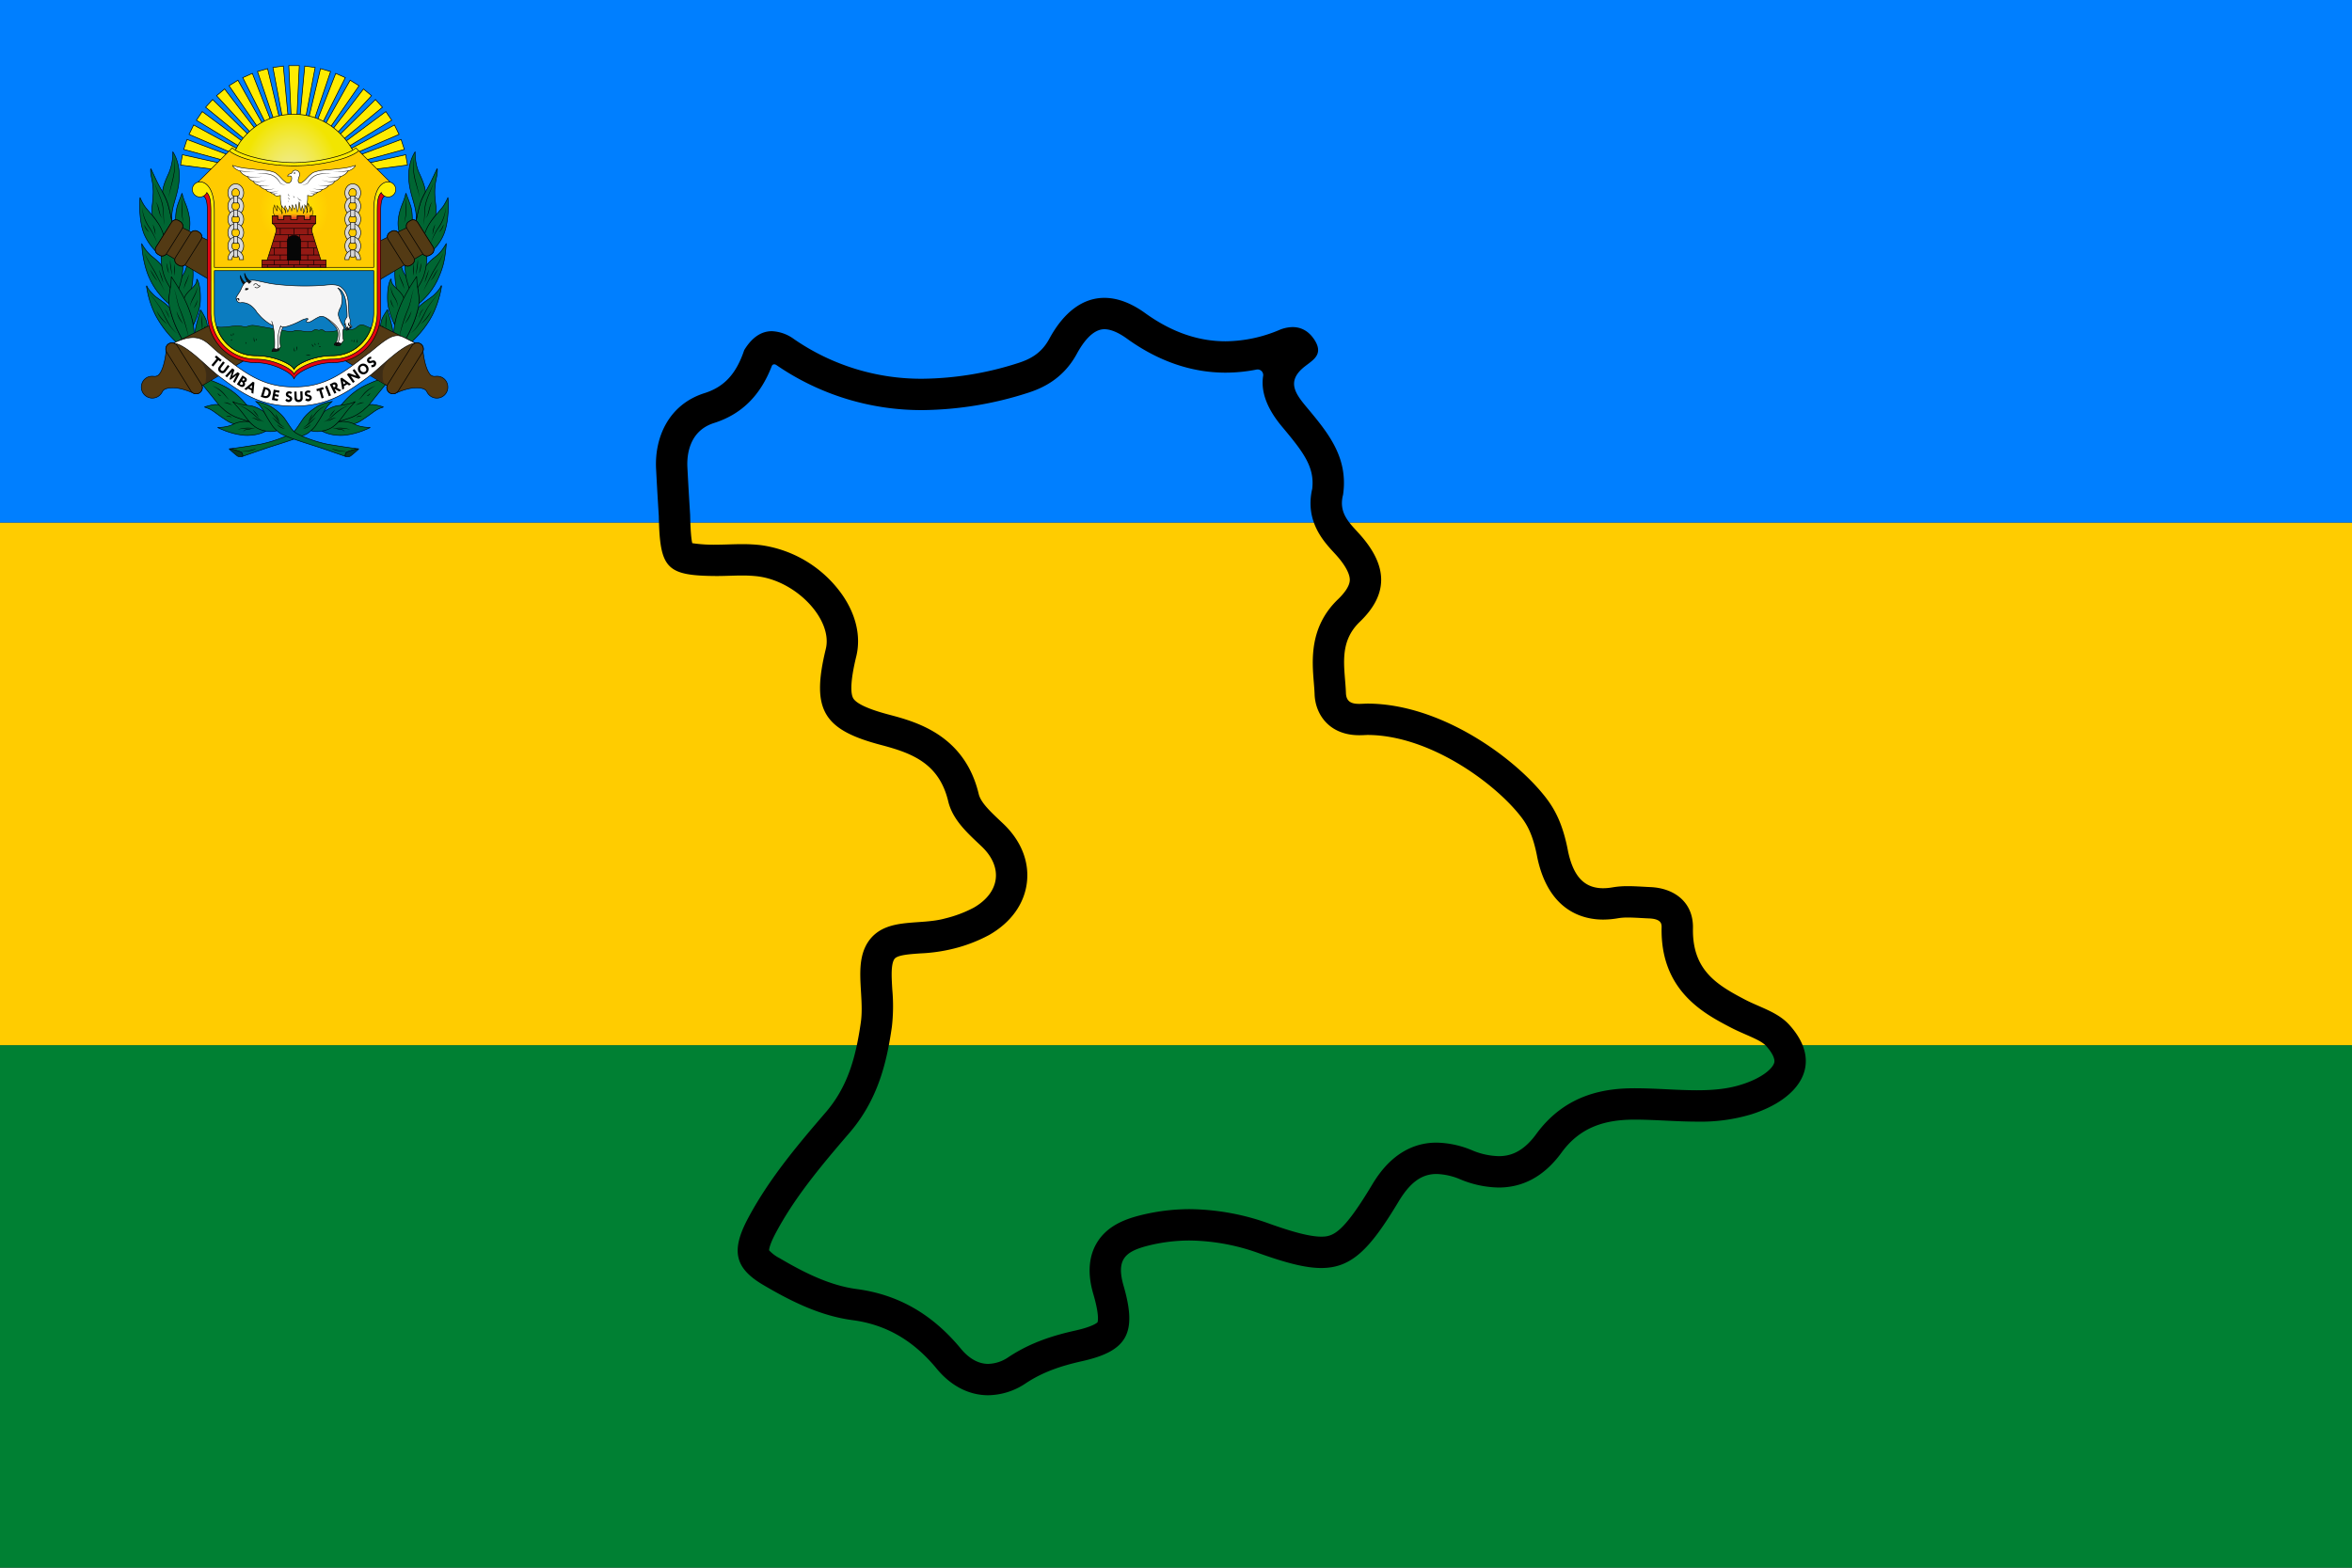 <svg xmlns="http://www.w3.org/2000/svg" xmlns:xlink="http://www.w3.org/1999/xlink" width="900" height="600" style=""><rect width="100%" height="100%" fill="#333333" stroke="none"/><rect id="backgroundrect" width="100%" height="100%" x="0" y="0" fill="none" stroke="none" style="" class="selected"/>
  <defs>
    <style>
      .cls-1, .cls-13, .cls-23, .cls-3 {
        fill: #063;
      }

      .cls-1, .cls-13, .cls-14, .cls-15, .cls-17, .cls-18, .cls-19, .cls-23, .cls-24, .cls-25, .cls-26, .cls-27, .cls-28, .cls-29, .cls-30, .cls-31, .cls-32, .cls-4, .cls-5, .cls-6, .cls-8 {
        stroke: #000;
      }

      .cls-2 {
        fill: #07381e;
        stroke: #060706;
      }

      .cls-4 {
        fill: #d9d9d9;
      }

      .cls-5, .cls-6 {
        fill: #533a14;
      }

      .cls-5, .cls-7, .cls-8 {
        stroke-width: 1.125px;
      }

      .cls-6 {
        stroke-width: 1.265px;
      }

      .cls-7 {
        fill: #3d2c15;
        stroke: #3d2c15;
      }

      .cls-14, .cls-15, .cls-16, .cls-27, .cls-8 {
        fill: #fff;
      }

      .cls-14, .cls-15, .cls-17, .cls-18, .cls-19, .cls-24, .cls-25, .cls-27, .cls-28, .cls-29, .cls-30, .cls-32, .cls-8 {
        stroke-miterlimit: 10;
      }

      .cls-18, .cls-9 {
        fill: #ffec00;
      }

      .cls-10 {
        fill: url(#Degradado_sin_nombre_3);
      }

      .cls-11 {
        fill: #e20613;
      }

      .cls-12 {
        fill: #0b7cc0;
      }

      .cls-13, .cls-15 {
        stroke-width: 0.75px;
      }

      .cls-17 {
        stroke-width: 0.8px;
        fill: url(#Degradado_sin_nombre_15);
      }

      .cls-18, .cls-19 {
        stroke-width: 1.265px;
      }

      .cls-19 {
        fill: url(#Degradado_sin_nombre_23);
      }

      .cls-20 {
        fill: #008033;
      }

      .cls-21 {
        fill: #fc0;
      }

      .cls-22 {
        fill: #007fff;
      }

      .cls-23, .cls-30, .cls-31, .cls-32 {
        stroke-width: 0.223px;
      }

      .cls-24, .cls-26 {
        fill: #f6f5f5;
      }

      .cls-24, .cls-25, .cls-26, .cls-27, .cls-28 {
        stroke-width: 0.217px;
      }

      .cls-25 {
        fill: #131313;
      }

      .cls-26 {
        stroke-linejoin: round;
      }

      .cls-27 {
        stroke-linecap: round;
      }

      .cls-28 {
        fill: none;
      }

      .cls-29 {
        fill: #931914;
        stroke-width: 0.25px;
      }

      .cls-32 {
        fill: #060606;
      }
    </style>
    <radialGradient id="Degradado_sin_nombre_3" data-name="Degradado sin nombre 3" cx="197.084" cy="118.96" r="153.565" gradientUnits="userSpaceOnUse">
      <stop offset="0" stop-color="#ffec00"/>
      <stop offset="0.439" stop-color="#ffcb00"/>
    </radialGradient>
    <linearGradient id="Degradado_sin_nombre_15" data-name="Degradado sin nombre 15" x1="34.23" y1="31.433" x2="34.23" y2="1.386" gradientUnits="userSpaceOnUse">
      <stop offset="0" stop-color="#e2312d"/>
      <stop offset="0.355" stop-color="#fdc700"/>
    </linearGradient>
    <radialGradient id="Degradado_sin_nombre_23" data-name="Degradado sin nombre 23" cx="-7056.689" cy="-6834.376" r="82.959" gradientTransform="matrix(1.126, 0.003, -0.004, 1.423, 8133.092, 9962.499)" gradientUnits="userSpaceOnUse">
      <stop offset="0" stop-color="#f0ec93"/>
      <stop offset="0.127" stop-color="#f0ec8a"/>
      <stop offset="0.335" stop-color="#f0ea72"/>
      <stop offset="0.597" stop-color="#f1e94a"/>
      <stop offset="0.901" stop-color="#f2e613"/>
      <stop offset="1" stop-color="#f2e500"/>
    </radialGradient>
    <symbol id="_2" data-name="2" viewBox="0 0 117.376 350.214">
      <g id="svg_1">
        <path class="cls-1" d="M88.671,348.176c-21.149-13.402-46.003-37.214-60.83-66.04C16.439,259.97,12.121,234.92,12.125,231.732c0-.218.468-.486.562-.288,1.75,3.663,3,6.663,12.303,15.862,5.916,5.85,22.697,14.95,27.16,22.66a211.519,211.519,0,0,0,21.48,53.67l14.24,22.61.01.02C88.361,347.406,88.631,348.076,88.671,348.176Z" id="svg_2"/>
        <path d="M29.277,273.486l.658,1.15c.408.736,1.046,1.756,1.789,2.987.737,1.236,1.672,2.629,2.667,4.121,1.009,1.482,2.105,3.049,3.273,4.56.587.752,1.149,1.526,1.765,2.236.605.719,1.174,1.449,1.785,2.102.598.665,1.157,1.328,1.736,1.909.574.586,1.087,1.175,1.626,1.647.529.484,1.0.944,1.419,1.354l1.147.987.997.875-1.114-.719-1.266-.854c-.468-.357-.996-.762-1.559-1.223-.581-.441-1.139-.995-1.763-1.547-.63-.548-1.25-1.17-1.873-1.832-.64-.647-1.263-1.349-1.878-2.079-.634-.714-1.215-1.491-1.818-2.249-.595-.765-1.134-1.571-1.695-2.342-.532-.79-1.044-1.577-1.522-2.347-.954-1.544-1.754-3.037-2.418-4.324-.67-1.285-1.137-2.401-1.474-3.175C29.432,273.944,29.277,273.486,29.277,273.486Z" id="svg_3"/>
        <path d="M16.188,241.607s.718,1.169,2.132,3.102c1.406,1.939,3.466,4.673,5.96,7.937,2.492,3.267,5.41,7.07,8.391,11.262,1.488,2.097,3.006,4.285,4.375,6.633,1.385,2.33,2.632,4.777,3.873,7.22,1.242,2.44,2.484,4.879,3.706,7.281,1.247,2.386,2.444,4.747,3.687,6.986a109.062,109.062,0,0,0,7.434,11.825,46.689,46.689,0,0,0,6.597,7.328c.443.401.861.732,1.229,1.016.359.295.673.535.939.715.523.372.802.571.802.571l-.841-.513a21.685,21.685,0,0,1-2.281-1.604,35.8,35.8,0,0,1-3.248-2.88,48.494,48.494,0,0,1-3.723-4.229c-1.279-1.62-2.604-3.426-3.891-5.409-1.286-1.984-2.567-4.122-3.833-6.364-1.259-2.246-2.537-4.58-3.744-6.995-1.198-2.417-2.415-4.872-3.632-7.326-1.222-2.449-2.434-4.9-3.71-7.26-1.297-2.341-2.788-4.532-4.238-6.645-2.922-4.213-5.773-8.068-8.177-11.399-2.415-3.324-4.425-6.097-5.771-8.082C16.868,242.797,16.188,241.607,16.188,241.607Z" id="svg_4"/>
        <path d="M42.813,270.634l.513.634c.33.397.802.963,1.369,1.643.57.678,1.242,1.462,1.919,2.349a14.018,14.018,0,0,1,1.862,3.003c.252.561.452,1.115.647,1.67.188.555.38,1.097.533,1.632.318,1.066.594,2.064.828,2.92l.705,2.873-.311-.753c-.183-.484-.444-1.176-.757-2.007-.295-.835-.643-1.808-1.035-2.84-.385-1.031-.8-2.143-1.27-3.188a17.099,17.099,0,0,0-1.774-2.889c-.636-.898-1.232-1.745-1.723-2.487A18.647,18.647,0,0,1,42.813,270.634Z" id="svg_5"/>
      </g>
      <g id="svg_6">
        <path class="cls-1" d="M88.367,240.956c-1.645,6.669-5.206,14.746-8.462,23.703a5.61,5.61,0,0,1-10.761-.823q-.036-.173-.073-.346A111.73,111.73,0,0,0,62.775,244.873a5.569,5.569,0,0,1-.26-3.664c1.832-6.748,5.898-19.382,12.885-29.513,6.382-9.253,10.068-33.843,10.227-36.088a.037.037,0,0,1,.071-.004C86.569,177.78,97.942,202.14,88.367,240.956Z" id="svg_7"/>
        <path d="M84.82,210.987l-.071,1.182c-.012.376-.109.827-.185,1.352a14.615,14.615,0,0,1-.369,1.737c-.142.637-.376,1.298-.58,2.015-.233.704-.472,1.453-.768,2.205-.565,1.517-1.248,3.095-1.919,4.674-.684,1.571-1.368,3.139-1.97,4.618-.293.743-.576,1.46-.845,2.141-.228.692-.492,1.337-.65,1.952-.166.614-.358,1.171-.459,1.679a12.348,12.348,0,0,0-.274,1.318l-.179,1.168s-.015-.427-.015-1.186a12.561,12.561,0,0,1,.101-1.363,12.993,12.993,0,0,1,.28-1.753c.112-.644.326-1.314.502-2.04.217-.71.429-1.47.715-2.227.531-1.534,1.208-3.118,1.876-4.702.688-1.568,1.376-3.136,2.022-4.606.312-.736.614-1.448.9-2.123.255-.684.539-1.321.726-1.93.196-.607.411-1.156.544-1.653.14-.498.294-.927.355-1.3Z" id="svg_8"/>
      </g>
      <g id="svg_9">
        <path class="cls-1" d="M50.78,262.256c-24.468-20.649-33.42-42.29-39.29-59.37-6.33-18.42-7.4-42.26-7.54-44.19,0-.05.05-.06.07-.03,1.04,1.82,8.18,14.7,16.35,20.97,16.29,12.5,18.76,18.5,18.76,18.5l5.82,9.35,4.18,7.98,5.103,10.714C53.605,235.899,49.891,251.766,50.78,262.256Z" id="svg_10"/>
        <path d="M9.021,174.19l.295.802c.201.519.454,1.299.853,2.257.38.965.862,2.128,1.473,3.438.605,1.311,1.332,2.769,2.157,4.342.822,1.575,1.777,3.247,2.806,5.005,1.061,1.741,2.179,3.577,3.337,5.476,2.327,3.794,4.84,7.837,7.171,11.993,1.169,2.077,2.247,4.205,3.318,6.28,1.061,2.085,2.106,4.137,3.116,6.123,2.024,3.971,3.779,7.744,5.324,10.955,3.04,6.447,5.067,10.745,5.067,10.745s-2.319-4.152-5.58-10.491l-5.59-10.812c-2.053-3.946-4.23-8.18-6.523-12.319-2.279-4.154-4.746-8.208-7.041-12.029-2.293-3.821-4.328-7.465-5.899-10.676-.796-1.6-1.45-3.105-1.997-4.449-.552-1.343-.982-2.533-1.319-3.519-.362-.977-.55-1.774-.724-2.303Z" id="svg_11"/>
        <path d="M17.892,202.935s1.017,1.093,2.363,2.882c.67.896,1.419,1.967,2.164,3.152.752,1.177,1.492,2.487,2.187,3.793.688,1.323,1.347,2.642,2.05,3.812.699,1.184,1.41,2.256,2.041,3.164.638.903,1.182,1.654,1.588,2.161l.628.808a24.1,24.1,0,0,1-2.667-2.614,27.685,27.685,0,0,1-2.336-3.051c-.385-.591-.782-1.203-1.135-1.856-.346-.643-.697-1.297-1.049-1.95-1.365-2.63-2.821-5.185-3.948-7.104Z" id="svg_12"/>
        <path d="M34.034,203.647s.122.35.311.969c.181.623.483,1.487.84,2.529.707,2.085,1.748,4.824,2.751,7.594a63.421,63.421,0,0,1,2.34,7.784c.246,1.084.37,2.006.462,2.646.081.643.114,1.011.114,1.011s-.12-.352-.304-.97c-.175-.62-.474-1.492-.825-2.534-.696-2.088-1.726-4.83-2.728-7.6a66.429,66.429,0,0,1-2.36-7.776c-.251-1.081-.384-2.008-.479-2.643C34.069,204.016,34.034,203.647,34.034,203.647Z" id="svg_13"/>
      </g>
      <g id="svg_14">
        <path class="cls-1" d="M74.559,202.107c-.79,18.16-5.653,28.955-7.293,34.605-.48,1.61-.77,2.48-.77,2.48s-10,.64-10.67-.52c-.01-.02-1.53-2.01-3.62-5.24-3.22-4.97-7.78-12.88-10.21-20.97a111.65,111.65,0,0,1-3.52-15.5,98.102,98.102,0,0,1-1.17-17.04c.01-.59.03-1.17.05-1.73.32-7.71,2.43-23.24,5.31-30.39,5.66-14.04,10.06-21.65,13.32-25.78,3.05-3.87,5.141-3.729,6.271-3.899a1.124,1.124,0,0,1,.899.619,2.479,2.479,0,0,1,.08.32c.05.17.09.35.15.54a1.051,1.051,0,0,1,.04.17c.16.62.35,1.36.57,2.19.05.18.1.37.14.56.08.34.17.69.26,1.06.07.25.14.51.2.77.05.22.1.44.16.67l.09.36c.08.34.16.68.25,1.04.13.53.26,1.08.39,1.66.11.46.22.93.33,1.42a.432.432,0,0,1,.01.05c.11.5.23,1.02.35,1.54.18.79.37,1.6.54,2.45q.135.6.27,1.23.66,3.045,1.32,6.47c.34,1.77.69,3.61,1.02,5.5.13.68.25,1.38.37,2.08.24,1.41.47,2.84.7,4.29.19,1.19.37,2.39.55,3.61.11.76.22,1.52.32,2.29.08.56.15,1.12.22,1.68q.105.69.18,1.38c.1.76.19,1.52.28,2.29.18,1.54.35,3.09.5,4.65C73.405,178.782,74.959,192.817,74.559,202.107Z" id="svg_15"/>
        <path d="M46.188,192.107s.143.255.372.711a9.012,9.012,0,0,1,.379.84,10.928,10.928,0,0,1,.428,1.127,23.363,23.363,0,0,1,.764,2.903c.225,1.072.395,2.224.58,3.361l.264,1.694c.104.553.182,1.101.301,1.62.099.526.239,1.017.35,1.494.158.457.255.915.422,1.304a11.551,11.551,0,0,0,.851,1.885c.257.433.397.695.397.695s-.206-.203-.556-.582a6.439,6.439,0,0,1-.573-.732,6.671,6.671,0,0,1-.643-1.029,11.359,11.359,0,0,1-.607-1.304,15.783,15.783,0,0,1-.497-1.52,29.029,29.029,0,0,1-.697-3.372c-.336-2.305-.586-4.58-.909-6.273-.165-.844-.285-1.55-.436-2.042C46.249,192.394,46.188,192.107,46.188,192.107Z" id="svg_16"/>
        <path d="M53.102,186.063l-.023,1.151c-.027.366.003.809.013,1.313.003.502.057,1.072.086,1.693.063,1.241.255,2.681.453,4.223.207,1.541.455,3.186.712,4.831.243,1.649.502,3.298.691,4.856.2,1.556.312,3.022.39,4.278.041.628.061,1.205.049,1.718-.006.512.004.957-.023,1.324-.04.734-.077,1.15-.077,1.15l-.117-1.144c-.062-.727-.219-1.758-.392-2.992-.165-1.236-.444-2.666-.701-4.205-.272-1.537-.543-3.184-.808-4.835-.237-1.656-.472-3.316-.597-4.887-.078-.783-.102-1.547-.132-2.268-.004-.725-.04-1.406-.009-2.038a15.35,15.35,0,0,1,.105-1.722c.059-.512.089-.958.164-1.316Z" id="svg_17"/>
        <path d="M60.668,193.482s.025.32.045.88l.08,2.311c.052,1.91.1,4.45.071,7a54.53,54.53,0,0,1-.483,7.016,21.855,21.855,0,0,1-.693,3.132s.008-.323.045-.879c.04-.556.047-1.353.076-2.303l.056-6.981c.037-2.544.156-5.098.357-7.007C60.426,194.74,60.668,193.482,60.668,193.482Z" id="svg_18"/>
      </g>
      <g id="svg_19">
        <path class="cls-1" d="M104.688,256.44c-.583,18.036-9.775,37.75-12.147,42.664a72.025,72.025,0,0,0-2.343-9.914c-2.281-7.934-7.782-24.224-13.847-33.451.667-5.768,3.378-10.488,14.392-20.924,5.774-5.469,7.764-9.304,7.68-14.677a.266.266,0,0,1,.461-.192C100.776,221.909,105.449,232.899,104.688,256.44Z" id="svg_20"/>
        <path d="M93.025,269.821a2.034,2.034,0,0,0,.462-.513c.254-.361.597-.893.972-1.553.366-.665.793-1.442,1.251-2.274l.678-1.292a4.901,4.901,0,0,0,.302-.66l.249-.697c.304-.933.563-1.898.806-2.806.234-.911.468-1.765.679-2.498a20.376,20.376,0,0,1,.846-2.421s.011.262-.019.709c-.019.449-.047,1.09-.134,1.851a19.551,19.551,0,0,1-1.349,5.492,7.077,7.077,0,0,1-.346.704c-.128.237-.257.471-.386.684-.259.435-.52.855-.784,1.255-.52.804-1.031,1.538-1.496,2.149a15.315,15.315,0,0,1-1.18,1.433A2.073,2.073,0,0,1,93.025,269.821Z" id="svg_21"/>
        <g id="svg_22">
          <path class="cls-3" d="M86.72,268.08a41.35,41.35,0,0,1,6.276-16.832,42.465,42.465,0,0,0,6.276-18.1" id="svg_23"/>
          <path d="M86.72,268.08s.049-.584.184-1.601a41.662,41.662,0,0,1,.791-4.185,40.475,40.475,0,0,1,1.928-5.725c.429-1.022.939-2.049,1.492-3.073.535-1.027,1.185-2.044,1.785-3.024.627-1.003,1.151-1.991,1.681-3.009.521-1.011.971-2.037,1.4-3.033a53.338,53.338,0,0,0,1.973-5.602c.464-1.68.81-3.098,1.01-4.101l.308-1.58s-.004.587-.096,1.611c-.049.511-.116,1.132-.211,1.843-.09.712-.241,1.508-.423,2.372-.191.863-.408,1.797-.689,2.772-.259.982-.63,1.988-1.014,3.028-.392,1.037-.861,2.085-1.378,3.13a31.526,31.526,0,0,1-1.73,3.079c-.631,1.009-1.249,1.96-1.813,2.958-.572.986-1.081,1.985-1.549,2.964a39.805,39.805,0,0,0-2.179,5.527c-.536,1.66-.895,3.078-1.117,4.075Z" id="svg_24"/>
        </g>
      </g>
      <g id="svg_25">
        <path class="cls-1" d="M89.611,349.006l-1.73-2.74-.01-.02-14.24-22.61S67.15,311.871,61.678,299.105c-3.882-9.058-6.413-16.876-9.528-29.138-3.879-15.276.969-32.107,1.978-42.484.288-2.962.592-11.526.652-11.886.01-.04.06-.06.08-.02,9.863,14.899,25.825,39.864,33.96,67.07.02.06.03.12.05.18,2.057,7.355,3.67,16.21,3.67,16.21a100.069,100.069,0,0,1,1.33,12.22A132.555,132.555,0,0,1,89.611,349.006Z" id="svg_26"/>
        <path d="M59.355,236.19l.433.915a26.581,26.581,0,0,1,1.062,2.659c.815,2.331,1.726,5.741,2.734,9.843.998,4.104,2.08,8.912,3.576,13.958.741,2.524,1.599,5.102,2.618,7.657.508,1.272,1.065,2.566,1.611,3.854.535,1.298,1.071,2.61,1.583,3.923,1.025,2.629,2.013,5.273,2.896,7.906.893,2.629,1.73,5.23,2.504,7.758.766,2.53,1.51,4.975,2.13,7.317.636,2.338,1.204,4.557,1.71,6.609.51,2.051.961,3.936,1.321,5.615l.922,4.35c.492,2.415.734,3.803.734,3.803s-.344-1.365-.945-3.755L83.125,314.303l-1.505-5.559c-1.129-4.066-2.535-8.783-4.108-13.813-.795-2.513-1.653-5.097-2.567-7.708-.925-2.607-1.857-5.257-2.859-7.882-.985-2.628-2.086-5.205-3.123-7.794a72.284,72.284,0,0,1-2.554-7.767c-1.405-5.108-2.396-9.941-3.307-14.062-.875-4.13-1.673-7.555-2.41-9.903a27.504,27.504,0,0,0-.945-2.692Z" id="svg_27"/>
        <path d="M63.793,274.91s.102.385.336,1.031c.206.651.599,1.556,1.039,2.642.226.542.476,1.126.76,1.736.285.608.585,1.25.896,1.914.648,1.315,1.325,2.722,2.077,4.092.721,1.386,1.504,2.737,2.241,4.004l1.087,1.813c.36.568.687,1.115,1.013,1.603.659.972,1.168,1.817,1.577,2.37.389.569.601.904.601.904s-.28-.278-.753-.783c-.473-.504-1.143-1.233-1.882-2.163-.724-.939-1.575-2.036-2.391-3.278-.82-1.239-1.627-2.604-2.377-4-.367-.702-.727-1.408-1.06-2.114-.351-.697-.633-1.412-.936-2.09-.569-1.373-1.022-2.685-1.382-3.817a24.105,24.105,0,0,1-.7-2.787,6.852,6.852,0,0,1-.116-.795Z" id="svg_28"/>
      </g>
      <g id="svg_29">
        <path class="cls-1" d="M107.741,328.386s-14.26-3.48-11.37-22.75c1.29-8.65,8.43-32.64,8.43-32.64a.274.274,0,0,1,.51-.05c1.46,2.92,7.99,11.66,9.71,18.16C121.821,316.826,107.741,328.386,107.741,328.386Z" id="svg_30"/>
        <path d="M105.921,280.475l.306,1.106c.178.705.446,1.718.68,2.949.226,1.231.504,2.669.689,4.225.198,1.554.34,3.22.437,4.887.079,1.668.135,3.335.129,4.897.01,1.562-.05,3.019-.07,4.266-.021,1.248-.1,2.288-.121,3.016l-.069,1.145s-.055-.414-.126-1.141c-.059-.726-.179-1.764-.247-3.01-.067-1.246-.178-2.699-.247-4.254l-.247-4.865c-.074-1.655-.2-3.305-.313-4.853-.12-1.547-.231-2.994-.369-4.231Z" id="svg_31"/>
        <path d="M112.994,299.639a4.219,4.219,0,0,1,.181.986,7.392,7.392,0,0,1-.926,4.147,4.242,4.242,0,0,1-.585.815,6.913,6.913,0,0,1,.038-.991,18.109,18.109,0,0,1,.339-2.047,18.363,18.363,0,0,1,.567-1.996A7.121,7.121,0,0,1,112.994,299.639Z" id="svg_32"/>
      </g>
      <g id="svg_33">
        <path class="cls-1" d="M55.985,122.022c-3.26,4.13-7.66,11.74-13.32,25.78a.031.031,0,0,0-.01-.02c-.13-.4-2.47-7.06-11.08-23.9-2.63-5.15-4.987-8.353-9.247-13.513-.648-1.899-1.115-11.269-.745-14.638.801-7.296,2.139-16.556,2.105-25.792-.08-20.02-5.167-27.5-4.333-39.786a.296.296,0,0,1,.583-.035C28.135,47.376,30.346,52.917,36.706,64.232c2.64,4.697,9.23,16.4,11.95,25.3a268.431,268.431,0,0,1,6.85,29.68C55.825,120.992,55.985,122.022,55.985,122.022Z" id="svg_34"/>
        <path d="M25.521,53.359l1.195,3.046c.76,1.938,1.941,4.667,3.363,7.939.717,1.635,1.494,3.405,2.315,5.278.816,1.876,1.697,3.848,2.528,5.924a111.879,111.879,0,0,1,4.568,13.267,62.146,62.146,0,0,1,2.035,13.908c.035,2.253.058,4.38.142,6.424.076,2.04.183,3.97.284,5.751.429,7.127.715,11.878.715,11.878s-.146-1.182-.402-3.249c-.228-2.071-.592-5.026-.895-8.586-.156-1.78-.322-3.708-.461-5.753-.163-2.04-.216-4.227-.263-6.435a58.615,58.615,0,0,0-.661-6.79c-.351-2.299-.864-4.608-1.452-6.898a110.975,110.975,0,0,0-4.409-13.197c-1.666-4.137-3.221-7.999-4.554-11.309C26.895,57.927,25.521,53.359,25.521,53.359Z" id="svg_35"/>
        <path d="M27.881,86.607l.855,1.007a10.821,10.821,0,0,1,.875,1.247,12.219,12.219,0,0,1,.977,1.73c.351.641.617,1.38.951,2.146.297.776.605,1.6.867,2.466.258.867.538,1.76.765,2.678l.702,2.777c.445,1.861.888,3.719,1.363,5.435.243.857.49,1.68.734,2.458.285.76.501,1.507.813,2.143a19.168,19.168,0,0,0,.825,1.754,10.215,10.215,0,0,0,.748,1.3l.731,1.097-.888-.982a10.429,10.429,0,0,1-.91-1.224,11.693,11.693,0,0,1-1.014-1.705c-.367-.633-.64-1.371-.988-2.13-.305-.773-.627-1.593-.893-2.458-.267-.865-.553-1.757-.782-2.675-.25-.916-.473-1.847-.709-2.778-.443-1.863-.881-3.723-1.339-5.445-.239-.858-.469-1.688-.708-2.468-.271-.766-.481-1.514-.778-2.159-.275-.656-.509-1.266-.783-1.77a10.537,10.537,0,0,0-.713-1.322Z" id="svg_36"/>
      </g>
      <g id="svg_37">
        <path class="cls-1" d="M72.445,169.012a280.162,280.162,0,0,0-10.189-50.889c0-6.92.214-16.477,2.984-24.737,3.7-11.03,7.564-19.955,7.824-21.255.01-.05.07-.06.1-.01.518.99,1.9,7.745,4.857,15.011,3.554,8.735,7.709,19.789,8.599,33.354C88.09,142.816,73.815,166.902,72.445,169.012Z" id="svg_38"/>
        <path d="M72.938,79.774s.123.674.299,1.857c.067.595.176,1.318.249,2.15.092.832.15,1.773.189,2.803.071,2.057.057,4.468-.111,7.029-.141,2.562-.375,5.273-.303,7.968.043,1.348.114,2.726.212,4.047.094,1.331.214,2.644.363,3.91.272,2.535.627,4.893,1.001,6.901.364,2.011.707,3.683.987,4.844.268,1.164.447,1.825.447,1.825s-.253-.636-.623-1.776c-.181-.571-.395-1.266-.623-2.069-.224-.804-.486-1.71-.712-2.713-.466-2.002-.945-4.356-1.322-6.903-.181-1.275-.334-2.595-.462-3.944-.126-1.36-.196-2.711-.254-4.093a68.325,68.325,0,0,1,.385-8.061c.209-2.548.402-4.917.428-6.959.024-2.04-.003-3.744-.056-4.937Z" id="svg_39"/>
      </g>
      <g id="svg_40">
        <path class="cls-1" d="M42.665,147.802c-2.88,7.15-4.99,22.68-5.31,30.39-.02.56-.04,1.14-.05,1.73-6.13-4.79-21.86-18.49-29.43-38.04-9.72-25.12-7.19-59.94-6.77-62.35a.052.052,0,0,1,.1-.01c.24.46,1.49,4.31,7.29,13.86,1.82,3,6.77,8.42,11.84,14.54,4.26,5.16,9.858,12.306,12.393,16.475a81.304,81.304,0,0,1,9.927,23.385A.031.031,0,0,1,42.665,147.802Z" id="svg_41"/>
        <path d="M22.877,125.73A18.108,18.108,0,0,1,24.334,128.233a24.72,24.72,0,0,1,1.132,2.747c.177.516.36,1.031.527,1.588.163.536.305,1.133.432,1.686a47.95,47.95,0,0,1,.936,6.273c.072.863.067,1.591.068,2.098a5.756,5.756,0,0,1-.053.796s-.04-.287-.139-.779c-.086-.494-.256-1.192-.439-2.031l-1.347-6.14c-.125-.566-.233-1.091-.388-1.639l-.44-1.585c-.287-1.029-.567-1.982-.825-2.798-.265-.812-.478-1.499-.658-1.968Z" id="svg_42"/>
        <path d="M8.21,125.73a6.567,6.567,0,0,1,.383.573c.221.378.55.914.886,1.579.689,1.323,1.507,3.112,2.493,4.773.505.839,1.011,1.679,1.485,2.466a16.494,16.494,0,0,0,1.458,1.993,14.994,14.994,0,0,0,1.228,1.28l.505.463s-.23-.099-.617-.308a10.265,10.265,0,0,1-1.513-1.031,10.869,10.869,0,0,1-1.781-1.902c-.577-.774-1.077-1.595-1.622-2.452a24.889,24.889,0,0,1-2.168-5.061Z" id="svg_43"/>
        <path d="M4.731,96.418l.104.749c.074.487.154,1.207.302,2.114.147.907.317,2.007.582,3.258.116.628.263,1.292.43,1.988.153.699.314,1.435.519,2.193.384,1.522.845,3.16,1.42,4.863.558,1.708,1.222,3.483,1.942,5.303.752,1.808,1.57,3.66,2.516,5.486.914,1.842,1.983,3.637,3.042,5.435,1.085,1.781,2.287,3.492,3.447,5.213,1.15,1.759,2.16,3.529,3.107,5.27,1.86,3.494,3.378,6.856,4.641,9.75,2.473,5.814,3.78,9.817,3.78,9.817l-1.131-2.66c-.719-1.692-1.793-4.089-3.134-6.938-1.341-2.847-2.962-6.146-4.898-9.561-.952-1.712-1.981-3.471-3.112-5.165-1.167-1.7-2.406-3.414-3.529-5.212A70.069,70.069,0,0,1,9.213,117.214c-.714-1.849-1.363-3.654-1.85-5.405-.521-1.74-.929-3.408-1.262-4.955-.341-1.545-.603-2.974-.768-4.248-.194-1.27-.302-2.386-.398-3.302-.103-.915-.117-1.639-.156-2.131Z" id="svg_44"/>
      </g>
      <g id="svg_45">
        <path class="cls-1" d="M65.885,65.382c-4.346,20.46-11.34,33.45-10.38,53.83a268.431,268.431,0,0,0-6.85-29.68c-2.72-8.9-7.827-17.824-8.83-19.66,0-7.89,4.822-20.165,10.56-32.49,7.49-16.088,7.04-34.6,7-36.85a.037.037,0,0,1,.07-.01C58.515,2.612,74.574,24.482,65.885,65.382Z" id="svg_46"/>
        <path d="M59.5,9.886l.162.78c.093.511.291,1.248.42,2.211.16.959.327,2.127.468,3.473.147,1.345.278,2.869.327,4.534.076,1.665.094,3.471.058,5.38-.015,1.911-.13,3.923-.301,5.999-.177,2.076-.407,4.218-.715,6.385-.302,2.167-.665,4.363-1.13,6.539-.473,2.17-1.014,4.343-1.603,6.437-.58,2.102-1.152,4.17-1.705,6.172-1.135,3.995-2.253,7.705-3.12,10.906-.887,3.195-1.515,5.886-1.86,7.791-.353,1.903-.512,3-.512,3l.076-.792c.047-.517.126-1.275.254-2.237A80.091,80.091,0,0,1,51.839,68.568c.784-3.233,1.769-6.982,2.821-10.997L56.304,51.388c.573-2.108,1.075-4.24,1.524-6.401.417-2.163.848-4.326,1.156-6.475.329-2.146.58-4.268.777-6.326.178-2.06.332-4.053.424-5.947.097-1.893.137-3.687.116-5.342-.003-.828-.012-1.621-.051-2.375-.026-.754-.031-1.471-.084-2.142-.069-1.345-.173-2.513-.282-3.474-.084-.964-.218-1.716-.277-2.231Z" id="svg_47"/>
      </g>
    </symbol>
    <symbol id="_1" data-name="1" viewBox="0 0 282.882 142.457">
      <g id="_Grupo_" data-name="&lt;Grupo&gt;">
        <path class="cls-1" d="M95.065,81.525l-4.59,1.14c-.13.03-4.82.81-4.94.83l-15.35,1.83s-5.576-.365-13.168-5.204C35.752,66.565,33.502,62.065,22.465,57.795c-1.446-.559-3.037-1.055-4.064-1.358a.339.339,0,0,1-.001-.651c3.369-1.025,13.669-4.021,18.826-3.971a39.185,39.185,0,0,1,7.193.583l8.997,9.227c.59.53,14,9.529,17.594,11.002l22.676,8.248C93.955,80.985,94.705,81.375,95.065,81.525Z" id="svg_48"/>
        <path d="M54.969,71.974a12.298,12.298,0,0,1,6.291-.205c1.2.436,2.039,1.4,3.336,1.532a3.394,3.394,0,0,1-2.522-.242c-2.28-1.021-4.716-.453-7.104-1.085Z" id="svg_49"/>
      </g>
      <g id="svg_50">
        <path class="cls-1" d="M123.195,97.625s-15.714,9.773-40.14,7.02c-22.032-2.484-41.158-12.384-42.555-13.12-.023-.012-.02-.044.006-.045,1.309-.028,16.895-.457,25.549-5.165,13.853-7.536,29.044-4.751,29.01-4.79l5.53,5.1c1.7,1.18,12.33,7.83,15.21,8.39Z" id="svg_51"/>
        <g id="svg_52">
          <path d="M74.403,95.08A52.618,52.618,0,0,1,89.978,92c5.252-.479,10.611,1.143,15.743-.368a11.097,11.097,0,0,1-3.82,1.136c-3.934.528-7.937-.059-11.878.225a92.366,92.366,0,0,0-15.62,2.088Z" id="svg_53"/>
          <path d="M84.269,98.883c.929-2.906,4.137-4.6,7.095-4.672A12.459,12.459,0,0,0,95.536,94.007c1.334-.309,2.605-1.14,4.072-1.366a12.391,12.391,0,0,0-1.861,1.09,9.404,9.404,0,0,1-6.368,1.479,8.779,8.779,0,0,0-7.11,3.673Z" id="svg_54"/>
        </g>
      </g>
      <g id="svg_55">
        <path class="cls-1" d="M95.275,81.535c-.36-.15-17.426-5.482-24.107-8.201-7.417-3.019-17.25-9.935-19.25-12.019-2.169-2.26-7.883-6.773-10-9.501C27.507,33.243,3.044,3.825.52.645A.09.09,0,0,1,.619.504C4.216,1.551,42.298,12.822,62.055,26.315a131.178,131.178,0,0,1,29.03,27.375S95.445,81.595,95.275,81.535Z" id="svg_56"/>
        <g id="svg_57">
          <path d="M50.583,48.51c5.321-1.327,10.488,1.912,14.985,4.38-5.11-1.196-9.626-4.289-14.985-4.38Z" id="svg_58"/>
          <path d="M31.258,19.538a46.65,46.65,0,0,1,16.704,9.93c3.713,3.226,6.348,7.404,9.423,11.162a12.301,12.301,0,0,0,3.73,3.003,11.479,11.479,0,0,1-4.084-2.664c-3.323-3.54-6.074-7.567-9.746-10.765A62.933,62.933,0,0,0,31.258,19.538Z" id="svg_59"/>
          <path d="M40.538,32.13a7.769,7.769,0,0,1,1.366,1.491c1.289,1.515,2.985,2.241,4.574,3.546a6.424,6.424,0,0,1-5.94-5.037Z" id="svg_60"/>
        </g>
      </g>
      <g id="svg_61">
        <path class="cls-1" d="M141.985,96.645S140.855,98.326,131.419,98.398c-5.5.042-18.415-1.965-26.75-8.167-10.417-7.75-13.331-13.44-23.833-26.75C74.436,55.371,66.613,47.367,66.613,47.367a.283.283,0,0,1,.311-.442s3.071,1.949,9.995,3.723c8.858,2.269,14.561,2.316,19.667,3.166,11.625,1.938,23.14,10.17,23.14,10.17l.01.02a.568.568,0,0,0,.04.07c.5.95,20.79,30.66,22.08,32.39Z" id="svg_62"/>
        <g id="svg_63">
          <path d="M76.168,53.257c8.819,1.997,16.585,7.076,23.464,12.772,5.154,4.316,9.691,9.279,15.35,12.908a29.577,29.577,0,0,0,5.959,2.992,26.665,26.665,0,0,1-6.211-2.572c-5.868-3.343-10.584-8.334-15.738-12.562-6.789-5.749-14.292-10.778-22.823-13.538Z" id="svg_64"/>
          <path d="M100.699,60.582a75.122,75.122,0,0,1,5.641,6.025c1.67,2.152,3.635,4.379,4.135,7.149-1.009-2.153-3.432-4.63-4.904-6.51a50.85,50.85,0,0,1-4.872-6.663Z" id="svg_67"/>
          <path d="M99.103,75.204a13.104,13.104,0,0,1,8.517,1.679,29.148,29.148,0,0,0,2.635,1.665c1.707.446,3.497.571,5.251.986-2.003.027-4.148.356-6.082-.355a21.684,21.684,0,0,0-10.32-3.975Z" id="svg_68"/>
        </g>
      </g>
      <g id="svg_69">
        <path class="cls-1" d="M281.885,128.105a128.327,128.327,0,0,0-16.89,4.54,11.576,11.576,0,0,0-3.11,1.54,6.339,6.339,0,0,0-2.29,3.61c-.19.8-.55,3.17.41,3.63-9.36-3.33-28.46-9.96-37.53-13.11-17.95-6.25-57.1-17.36-73.34-26.06-4.96-2.66-12.025-9.958-13.925-12.628a277.644,277.644,0,0,1-15.485-25.643,62.724,62.724,0,0,0-13.83-17.42s16.41,2.15,28.14,10.25c2.63,1.81,13.99,9.06,21.13,18.94,5.83,8.06,11.48,18.41,16.84,23.14,3.91,3.47,13.23,7.41,18.05,9.42a219.9,219.9,0,0,0,37.61,11.61C237.295,121.865,275.775,127.655,281.885,128.105Z" id="svg_70"/>
        <g id="svg_71">
          <path d="M139.566,68.145a51.118,51.118,0,0,1,3.837,6.55c.954,2.257,2.75,4.658,2.121,7.234-.178-2.533-2.041-4.51-3.015-6.787a51.092,51.092,0,0,1-2.943-6.997Z" id="svg_72"/>
          <path d="M116.975,54.815a13.692,13.692,0,0,1,5.592,1.776c1.615,1.096,3.249,2.139,4.847,3.294a38.678,38.678,0,0,1,8.24,8.379c4.774,6.149,9.765,12.23,13.482,19.107-1.067-1.63-2.245-3.182-3.416-4.738-2.241-3.168-8.335-10.615-10.849-13.75a40.389,40.389,0,0,0-7.921-8.39c-3.046-2.322-6.052-5.028-9.974-5.678Z" id="svg_73"/>
          <path d="M142.48,85.912c3.848,3.73,8.562,5.738,13.309,8.067-5.128-.95-10.56-3.421-13.309-8.067Z" id="svg_74"/>
          <path d="M264.207,132.968a90.411,90.411,0,0,1-14.23-.71c-4.707-.576-9.555-1.677-13.526-4.399l.048-.088c8.787,3.462,18.533,4.603,27.708,5.197Z" id="svg_75"/>
          <path d="M133.266,73.756a22.266,22.266,0,0,1,5.81,4.324c5.358,4.767,10.617,9.789,16.713,13.61-6.663-2.879-12.18-7.973-17.253-13.067a31.616,31.616,0,0,0-5.27-4.867Z" id="svg_76"/>
        </g>
        <path class="cls-2" d="M282.245,128.815s-12.52,11.54-15.06,12.52a11.818,11.818,0,0,1-7.08.13.298.298,0,0,1-.1-.04c-.96-.46-.6-2.83-.41-3.63a6.339,6.339,0,0,1,2.29-3.61,11.576,11.576,0,0,1,3.11-1.54,128.327,128.327,0,0,1,16.89-4.54A.412.412,0,0,1,282.245,128.815Z" id="svg_77"/>
      </g>
    </symbol>
    <symbol id="Cañones" data-name="Cañones" viewBox="0 0 593.507 361.276">
      <g id="Cañones-3" data-name="Cañones">
        <g id="svg_78">
          <g id="svg_79">
            <path class="cls-5" d="M32.293,66.913l3.253,2.022a10.062,10.062,0,0,0,13.182-2.27l16.627,9.921a9.883,9.883,0,0,0,4.492,9.977l3.186,1.989a9.921,9.921,0,0,0,11.336-.629L475.621,321.224a11.942,11.942,0,0,0,17.066,14.235c.011,0,.022-.011.034-.011,30.738-13.453,46.972-10.718,54.134-7.677a10.845,10.845,0,0,1,5.621,5.283,21.257,21.257,0,0,0,40.34-6.644c1.393-12.772-8.595-25.185-23.96-23.3a11.546,11.546,0,0,1-10.505-4.033c-4.549-5.667-10.254-17.981-13.384-44.748l.004-.033a11.924,11.924,0,0,0-14.762-15.337L117.41,34.331a9.845,9.845,0,0,0-4.571-9.359l-3.186-1.977a9.904,9.904,0,0,0-12.237,1.427L80.272,15.916A10.041,10.041,0,0,0,76.095,4.176L72.842,2.142A10.082,10.082,0,0,0,59.007,5.333l-.023.034L29.096,53.094a8.554,8.554,0,0,0-.732,1.427A10.039,10.039,0,0,0,32.293,66.913Z" id="svg_80"/>
            <g id="svg_81">
              <path class="cls-6" d="M480.629,335.116l0,0a12.01,12.01,0,0,0,16.481-3.798l46.723-74.629a11.958,11.958,0,0,0-3.805-16.449l0,0a12.01,12.01,0,0,0-16.481,3.798L476.824,318.667A11.958,11.958,0,0,0,480.629,335.116Z" id="svg_82"/>
              <path class="cls-6" d="M32.296,66.916l3.246,2.024A10.088,10.088,0,0,0,49.386,65.75L79.289,17.988a10.045,10.045,0,0,0-3.196-13.817L72.847,2.147A10.088,10.088,0,0,0,59.002,5.337L29.1,53.099A10.045,10.045,0,0,0,32.296,66.916Z" id="svg_83"/>
              <path class="cls-6" d="M69.853,86.561l3.186,1.987a9.902,9.902,0,0,0,13.588-3.131l29.35-46.879A9.859,9.859,0,0,0,112.839,24.976l-3.186-1.987A9.902,9.902,0,0,0,96.065,26.12l-29.35,46.879A9.859,9.859,0,0,0,69.853,86.561Z" id="svg_84"/>
            </g>
          </g>
          <g id="svg_85">
            <path class="cls-5" d="M561.215,66.913l-3.253,2.022a10.062,10.062,0,0,1-13.182-2.27l-16.627,9.921a9.883,9.883,0,0,1-4.492,9.977l-3.186,1.989a9.921,9.921,0,0,1-11.336-.629L117.886,321.224a11.942,11.942,0,0,1-17.066,14.235c-.011,0-.022-.011-.034-.011-30.738-13.453-46.972-10.718-54.134-7.677a10.845,10.845,0,0,0-5.621,5.283,21.257,21.257,0,0,1-40.34-6.644c-1.393-12.772,8.595-25.185,23.96-23.3a11.546,11.546,0,0,0,10.505-4.033c4.549-5.667,10.254-17.981,13.384-44.748l-.004-.033a11.924,11.924,0,0,1,14.762-15.337L476.097,34.331a9.845,9.845,0,0,1,4.571-9.359l3.186-1.977a9.904,9.904,0,0,1,12.237,1.427l17.145-8.505A10.041,10.041,0,0,1,517.412,4.176l3.253-2.034a10.082,10.082,0,0,1,13.835,3.191l.023.034,29.888,47.727a8.554,8.554,0,0,1,.732,1.427A10.039,10.039,0,0,1,561.215,66.913Z" id="svg_86"/>
            <g id="svg_87">
              <path class="cls-6" d="M112.878,335.116l0,0a12.01,12.01,0,0,1-16.481-3.798L49.673,256.689a11.958,11.958,0,0,1,3.805-16.449l0,0a12.01,12.01,0,0,1,16.481,3.798L116.683,318.667A11.958,11.958,0,0,1,112.878,335.116Z" id="svg_88"/>
              <path class="cls-6" d="M561.211,66.916l-3.246,2.024A10.088,10.088,0,0,1,544.121,65.75L514.218,17.988a10.045,10.045,0,0,1,3.196-13.817l3.246-2.024A10.088,10.088,0,0,1,534.505,5.337l29.903,47.762A10.045,10.045,0,0,1,561.211,66.916Z" id="svg_89"/>
              <path class="cls-6" d="M523.655,86.561l-3.186,1.987a9.902,9.902,0,0,1-13.588-3.131L477.531,38.538A9.859,9.859,0,0,1,480.668,24.976l3.186-1.987a9.902,9.902,0,0,1,13.588,3.131l29.35,46.879A9.859,9.859,0,0,1,523.655,86.561Z" id="svg_90"/>
            </g>
          </g>
        </g>
        <g id="Sombras">
          <path id="svg_65" data-name="svg 65" class="cls-7" d="M475.628,273.074a.1.1,0,0,0-.141-.002l-8.768,8.601c-.054.05-9.171,7.926-9.229,7.972l-13.948,11.148,24.583,14.645s-1.816-9.214-1.877-12.062c-.102-4.724.44-12.461,2.349-16.797,1.524-3.462,7.048-13.389,7.048-13.389A.1.1,0,0,0,475.628,273.074Z"/>
          <path id="svg_66" data-name="svg 66" class="cls-7" d="M116.839,273.771a.1.1,0,0,1,.141.001l8.768,8.601c.054.05,9.171,7.926,9.228,7.972l13.82,11.128-23.436,13.964s.796-8.512.858-11.36c.102-4.724-.44-12.461-2.349-16.797-1.524-3.462-7.048-13.389-7.048-13.389A.1.1,0,0,1,116.839,273.771Z"/>
        </g>
        <g id="svg_91">
          <path class="cls-8" d="M295.752,360.711c-64.429.25-99.073-23.244-144.794-57.576C128.044,285.929,90.595,244.038,64.761,239.185a.563.563,0,0,1-.127-1.063c52.084-24.769,63.124,2.648,86.325,20.069,45.738,34.344,80.367,65.831,144.84,65.44,64.407.357,99.001-31.114,144.714-65.44,12.824-9.63,33.682-29.639,48.632-32.998,12.613-2.834,16.515,2.041,39.964,13.212a.269.269,0,0,1-.065.513c-25.873,4.049-65.356,46.814-88.531,64.216C395.275,337.104,358.881,360.466,295.752,360.711Z" id="svg_92"/>
          <g id="svg_93">
            <path d="M145.323,262.875l10.493,8.638-2.724,3.309-3.577-2.944-10.094,12.263-3.363-2.768,10.094-12.264-3.553-2.924Z" id="svg_94"/>
            <path d="M158.479,274.203l3.436,2.576-7.399,9.868a3.938,3.938,0,0,0-.895,2.785,3.233,3.233,0,0,0,1.38,2.34,3.604,3.604,0,0,0,2.848.82,4.183,4.183,0,0,0,2.571-1.787l7.271-9.696,3.423,2.566-7.833,10.446a8.217,8.217,0,0,1-2.857,2.322,6.177,6.177,0,0,1-3.898.619,8.713,8.713,0,0,1-3.909-1.702q-3.324-2.492-3.477-5.496a7.503,7.503,0,0,1,1.377-5.044Z" id="svg_95"/>
            <path d="M176.325,287.596l4.21,3.01-3.95,12.036,10.111-7.633,4.061,2.903-9.611,17.921-3.375-2.413,6.802-12.584-11.872,8.961-1.608-1.15,4.611-14.301-9.695,10.668-3.432-2.453Z" id="svg_96"/>
            <path d="M196.002,301.447l4.97,3.156q3.114,1.979,3.433,3.999a5.262,5.262,0,0,1-.784,3.757,4.525,4.525,0,0,1-1.597,1.596,6.65,6.65,0,0,1-2.313.685,5.37,5.37,0,0,1,1.36,3.386,5.62,5.62,0,0,1-.877,3.003,5.276,5.276,0,0,1-3.934,2.637,8.284,8.284,0,0,1-5.361-1.566l-5.71-3.626ZM193.658,313.26l-2.981,4.694,1.317.837q3.022,1.919,4.426-.291a2.741,2.741,0,0,0,.432-2.308,3.671,3.671,0,0,0-1.696-1.98Zm4.208-6.625-2.372,3.733.841.534a2.609,2.609,0,0,0,1.941.402,2.277,2.277,0,0,0,1.564-1.061,1.739,1.739,0,0,0,.135-1.585,2.885,2.885,0,0,0-1.243-1.475Z" id="svg_97"/>
            <path d="M216.138,313.551l2.987,1.569-2.09,21.684-3.88-2.038.411-4.261-6.866-3.606-3.246,2.772-3.86-2.027Zm-1.578,6.633-4.868,4.158,4.251,2.232Z" id="svg_98"/>
            <path d="M237.317,323.395l6.592,2.021a9.453,9.453,0,0,1,5.984,4.742,10.084,10.084,0,0,1,.428,7.795,9.828,9.828,0,0,1-4.799,6.177,10.054,10.054,0,0,1-7.876.462l-6.24-1.912Zm3.078,4.928-3.65,11.911,1.648.505a6.573,6.573,0,0,0,4.636-.105q2.076-.889,3.075-4.15a7.232,7.232,0,0,0,.234-3.6,4.258,4.258,0,0,0-1.695-2.688,9.213,9.213,0,0,0-2.717-1.402Z" id="svg_99"/>
            <path d="M256.488,328.864l11.192,2.024-.711,3.931-6.906-1.25-.725,4.006,6.906,1.249-.7,3.87-6.906-1.25-.744,4.111,6.906,1.25-.711,3.93-11.192-2.024Z" id="svg_100"/>
            <path d="M292.002,334.41l-2.812,2.867a7.431,7.431,0,0,0-3.032-1.366,1.668,1.668,0,0,0-1.265.501,1.809,1.809,0,0,0-.568,1.278q-.053,1.488,2.617,2.674a18.779,18.779,0,0,1,2.945,1.634,5.472,5.472,0,0,1,1.633,1.955,5.257,5.257,0,0,1,.592,2.649,5.935,5.935,0,0,1-2.258,4.439,7.116,7.116,0,0,1-5.028,1.745q-3.138-.111-6.095-3.165l2.978-3.231a5.327,5.327,0,0,0,3.53,2.106,2.168,2.168,0,0,0,1.532-.644,2.035,2.035,0,0,0,.774-1.437q.056-1.578-3.24-2.897a10.967,10.967,0,0,1-2.662-1.396,4.634,4.634,0,0,1-1.284-1.812,5.511,5.511,0,0,1-.463-2.391,5.758,5.758,0,0,1,1.907-4.299,6.368,6.368,0,0,1,4.642-1.512A7.986,7.986,0,0,1,292.002,334.41Z" id="svg_101"/>
            <path d="M296.188,332.647l4.292-.153.441,12.326a3.943,3.943,0,0,0,1.053,2.729,3.236,3.236,0,0,0,2.545.954,3.609,3.609,0,0,0,2.73-1.151,4.181,4.181,0,0,0,.877-3.006l-.434-12.111,4.275-.153.469,13.048a8.207,8.207,0,0,1-.764,3.602,6.179,6.179,0,0,1-2.645,2.931,8.718,8.718,0,0,1-4.109,1.131q-4.154.149-6.158-2.093a7.496,7.496,0,0,1-2.098-4.789Z" id="svg_102"/>
            <path d="M327.804,331.962l-2.298,3.294a7.439,7.439,0,0,0-3.216-.847,1.672,1.672,0,0,0-1.165.704,1.813,1.813,0,0,0-.349,1.355q.195,1.477,3.023,2.203a18.822,18.822,0,0,1,3.175,1.123,5.477,5.477,0,0,1,1.935,1.658,5.261,5.261,0,0,1,1.023,2.515,5.931,5.931,0,0,1-1.492,4.752,7.115,7.115,0,0,1-4.669,2.554q-3.113.41-6.535-2.112l2.401-3.68a5.328,5.328,0,0,0,3.83,1.493,2.169,2.169,0,0,0,1.404-.889,2.037,2.037,0,0,0,.525-1.545q-.207-1.564-3.676-2.321a11.003,11.003,0,0,1-2.855-.936,4.637,4.637,0,0,1-1.566-1.575,5.5,5.5,0,0,1-.853-2.281,5.761,5.761,0,0,1,1.168-4.555,6.368,6.368,0,0,1,4.328-2.26A7.987,7.987,0,0,1,327.804,331.962Z" id="svg_103"/>
            <path d="M338.795,327.87l13.016-3.908,1.232,4.104-4.437,1.332,4.566,15.213-4.172,1.252-4.566-15.212-4.408,1.323Z" id="svg_104"/>
            <path d="M355.606,322.799l4.054-1.593,7.376,18.771-4.054,1.593Z" id="svg_105"/>
            <path d="M364.695,318.639l5.966-2.954a6.89,6.89,0,0,1,5.01-.699,5.533,5.533,0,0,1,3.496,3.083,7.411,7.411,0,0,1,.705,3.249,5.626,5.626,0,0,1-1.509,3.677l8.8,5.024-4.485,2.222-8.149-4.672-.441.219,3.463,6.992-3.903,1.934Zm5.526,1.274,2.331,4.708.845-.418q3.059-1.515,1.825-4.007a2.142,2.142,0,0,0-1.597-1.223,4.02,4.02,0,0,0-2.505.494Z" id="svg_106"/>
            <path d="M385.212,307.52l2.865-1.782,17.642,12.78-3.723,2.314-3.467-2.511-6.586,4.095.748,4.202-3.703,2.303Zm4.92,4.718,1.122,6.303,4.078-2.536Z" id="svg_107"/>
            <path d="M408.901,291.555l3.475-2.47,11.688,16.437-3.458,2.459-15.096-5.287,7.565,10.642-3.55,2.523-11.688-16.437,3.511-2.496,15.065,5.195Z" id="svg_108"/>
            <path d="M421.604,295.384a9.91,9.91,0,0,1-2.449-7.567,9.687,9.687,0,0,1,3.534-6.733,10.1,10.1,0,0,1,7.584-2.511,10.786,10.786,0,0,1,9.479,11.326,9.886,9.886,0,0,1-3.749,6.943,9.737,9.737,0,0,1-7.455,2.414A10.174,10.174,0,0,1,421.604,295.384Zm3.815-11.337a5.019,5.019,0,0,0-2.024,3.966,6.834,6.834,0,0,0,1.775,4.559,6.416,6.416,0,0,0,4.07,2.407,5.142,5.142,0,0,0,4.204-1.204,5.243,5.243,0,0,0,2.035-3.966,6.632,6.632,0,0,0-1.745-4.534,6.504,6.504,0,0,0-4.067-2.489A5.346,5.346,0,0,0,425.42,284.047Z" id="svg_109"/>
            <path d="M444.908,265.229l-.184,4.012a7.432,7.432,0,0,0-3.171,1.003,1.668,1.668,0,0,0-.608,1.217,1.81,1.81,0,0,0,.429,1.332q.954,1.144,3.732.248a18.812,18.812,0,0,1,3.285-.746,5.483,5.483,0,0,1,2.521.369,5.262,5.262,0,0,1,2.208,1.579,5.935,5.935,0,0,1,1.276,4.814,7.116,7.116,0,0,1-2.584,4.652q-2.413,2.01-6.653,1.704l.065-4.393a5.33,5.33,0,0,0,4.035-.783,2.168,2.168,0,0,0,.713-1.501,2.035,2.035,0,0,0-.381-1.588q-1.011-1.211-4.347.001a10.994,10.994,0,0,1-2.915.733,4.629,4.629,0,0,1-2.165-.495,5.509,5.509,0,0,1-1.938-1.473,5.76,5.76,0,0,1-1.445-4.476,6.371,6.371,0,0,1,2.452-4.222A7.992,7.992,0,0,1,444.908,265.229Z" id="svg_110"/>
          </g>
        </g>
      </g>
    </symbol>
    <symbol id="Sol" data-name="Sol" viewBox="0 0 439.952 221.655">
      <g id="Capa_7_copia" data-name="Capa 7 copia">
        <polygon class="cls-18" points="219.98 221.006 219.98 221.006 240.677 1.37 260.743 4.185 219.98 221.006" id="svg_111"/>
        <polygon class="cls-18" points="219.983 221.007 219.983 221.007 271.107 6.383 290.585 11.957 219.983 221.007" id="svg_112"/>
        <polygon class="cls-18" points="219.987 221.008 219.987 221.008 300.542 15.574 319.053 23.8 219.987 221.008" id="svg_113"/>
        <polygon class="cls-18" points="219.99 221.01 219.99 221.01 328.408 28.764 345.592 39.481 219.99 221.01" id="svg_114"/>
        <polygon class="cls-18" points="219.993 221.012 219.993 221.012 354.164 45.696 369.687 58.696 219.993 221.012" id="svg_115"/>
        <polygon class="cls-18" points="219.995 221.015 219.995 221.014 377.308 66.041 390.867 81.07 219.995 221.015" id="svg_116"/>
        <polygon class="cls-18" points="219.998 221.017 219.997 221.017 397.39 89.403 408.721 106.169 219.998 221.017" id="svg_117"/>
        <polygon class="cls-18" points="219.999 221.021 219.999 221.02 414.019 115.327 422.902 133.503 219.999 221.021" id="svg_118"/>
        <polygon class="cls-18" points="220.001 221.024 220.001 221.024 426.871 143.308 433.132 162.541 220.001 221.024" id="svg_119"/>
        <polygon class="cls-18" points="220.002 221.027 220.002 221.027 435.696 172.802 439.214 192.718 220.002 221.027" id="svg_120"/>
        <polygon class="cls-18" points="219.951 221.027 219.951 221.027 0.738 192.718 4.257 172.802 219.951 221.027" id="svg_121"/>
        <polygon class="cls-18" points="219.952 221.024 219.952 221.024 6.82 162.541 13.082 143.308 219.952 221.024" id="svg_122"/>
        <polygon class="cls-18" points="219.953 221.02 219.953 221.02 17.051 133.503 25.933 115.327 219.953 221.02" id="svg_123"/>
        <polygon class="cls-18" points="219.955 221.017 219.955 221.017 31.231 106.169 42.562 89.403 219.955 221.017" id="svg_124"/>
        <polygon class="cls-18" points="219.957 221.014 219.957 221.014 49.085 81.07 62.644 66.041 219.957 221.014" id="svg_125"/>
        <polygon class="cls-18" points="219.96 221.012 219.96 221.012 70.266 58.696 85.788 45.696 219.96 221.012" id="svg_126"/>
        <polygon class="cls-18" points="219.963 221.01 219.962 221.01 94.36 39.481 111.544 28.764 219.963 221.01" id="svg_127"/>
        <polygon class="cls-18" points="219.966 221.008 219.966 221.008 120.899 23.8 139.411 15.574 219.966 221.008" id="svg_128"/>
        <polygon class="cls-18" points="219.969 221.007 219.969 221.007 149.367 11.957 168.845 6.383 219.969 221.007" id="svg_129"/>
        <polygon class="cls-18" points="219.973 221.006 219.973 221.006 179.209 4.185 199.275 1.37 219.973 221.006" id="svg_130"/>
        <polygon class="cls-18" points="219.976 221.006 219.976 221.006 209.844 0.632 230.108 0.632 219.976 221.006" id="svg_131"/>
      </g>
      <path class="cls-19" d="M118.582,144.499c15.906-20.373,48.075-49.936,100.831-49.936,80.49,0,114.186,70.223,114.186,70.223s-38.454,25.277-114.186,25.625c-70.922.326-113.06-25.112-113.06-25.112A90.379,90.379,0,0,1,118.582,144.499Z" id="svg_132"/>
    </symbol>
    <symbol id="Escudo-2" data-name="Escudo" viewBox="0 0 394.167 447.732">
      <g id="svg_133">
        <g id="svg_134">
          <path class="cls-9" d="M47.292,346.109c10.481,32.672,39.559,56.12,75.492,56.12,22.211,0,43.431,6.224,57.458,13.213,9.591,4.775,15.828,9.909,16.729,13.651a.113.113,0,0,0,.225,0c.878-3.64,6.799-8.595,15.941-13.258,14.027-7.146,35.618-13.606,58.246-13.606,35.157,0,63.739-22.437,74.783-53.997a88.595,88.595,0,0,0,4.931-29.335V237.913H43.071v80.984A88.662,88.662,0,0,0,47.292,346.109ZM382.797,66.823a14.604,14.604,0,0,1-3.828,28.706,14.466,14.466,0,0,1-6.496-1.517,14.668,14.668,0,0,1-6.89-7.191c-6.203,7.303-7.497,16.044-7.734,33.492V318.897c0,49.783-37.431,90.073-86.468,90.073-21.738,0-42.531,6.752-56.557,14.067-10.053,5.236-16.638,10.808-17.618,15.044a.126.126,0,0,1-.248-.011c-.957-4.202-7.362-9.64-17.179-14.808-14.038-7.404-35.033-14.291-56.996-14.291-49.037,0-86.468-40.29-86.468-90.073V120.314c-.236-17.448-1.531-26.189-7.734-33.492A14.668,14.668,0,0,1,21.693,94.012a14.466,14.466,0,0,1-6.496,1.517A14.604,14.604,0,0,1,11.37,66.823a14.771,14.771,0,0,1,3.828-.506s27.097-2.652,27.873,53.997V231.543H351.096V120.314c.777-56.648,27.873-53.997,27.873-53.997A14.771,14.771,0,0,1,382.797,66.823Z" id="svg_135"/>
          <path class="cls-10" d="M322.221,6.377l60.576,60.446a14.771,14.771,0,0,0-3.828-.506S351.873,63.666,351.096,120.314V231.543H43.071V120.314C42.294,63.666,15.197,66.317,15.197,66.317a14.771,14.771,0,0,0-3.828.506L71.946,6.377c19.881,16.471,77.485,28.83,119.509,28.83h11.257C244.736,35.207,302.34,22.848,322.221,6.377Z" id="svg_136"/>
          <path class="cls-11" d="M365.584,86.821a14.668,14.668,0,0,0,6.89,7.191c-5.899,2.213-7.689,13.089-7.869,26.302V318.897c0,53.514-40.448,96.814-93.223,96.814-21.186,0-41.472,7.089-55.477,14.797-10.053,5.236-17.719,12.325-18.699,16.561a.126.126,0,0,1-.248,0c-.957-4.213-8.004-10.909-17.82-16.078-14.027-7.887-34.718-15.28-56.355-15.28-52.775,0-93.223-43.301-93.223-96.814V120.314c-.18-13.213-1.97-24.088-7.869-26.302a14.668,14.668,0,0,0,6.89-7.191c6.203,7.303,7.497,16.044,7.734,33.492V318.897c0,49.783,37.431,90.073,86.468,90.073,21.963,0,42.958,6.887,56.996,14.291,9.816,5.168,16.222,10.606,17.179,14.808a.126.126,0,0,0,.248.011c.979-4.236,7.565-9.808,17.618-15.044,14.027-7.314,34.819-14.067,56.557-14.067,49.037,0,86.468-40.29,86.468-90.073V120.314C358.087,102.865,359.382,94.124,365.584,86.821Z" id="svg_137"/>
          <path class="cls-12" d="M351.096,237.913v80.984a88.595,88.595,0,0,1-4.931,29.335,17.793,17.793,0,0,1-7.599-2.045c-4.086-1.888-8.387-4.371-12.8-3.427-4.109.888-6.98,4.505-10.593,6.663-7.666,4.562-17.438,2.101-26.264,3.393-9.94,1.461-19.914,3.247-29.292,3.258-3.512.011-6-4.404-9.49-4.101-1.767.146-3.411,1.124-5.178,1.112-1.948-.022-3.704-1.247-5.651-1.404-3.242-.27-5.617,3.269-8.837,3.73-9.332,1.337-18.181-1.258-27.31-1.955-2.837-.213-5.584,1.146-8.398,1.584a26.308,26.308,0,0,1-2.657.292c-4.728.281-9.501-.551-14.184-1.393q-25.667-4.567-51.323-9.134c-4.987-.888-10.132-1.775-15.051-.573-2.375.584-4.638,1.64-7.07,1.955-3.152.404-6.293-.483-9.434-.989-10.379-1.652-20.804.809-31.138,1.618-3.974.303-11.561,1.112-16.605-.708a88.662,88.662,0,0,1-4.222-27.212V237.913Z" id="svg_138"/>
          <path class="cls-13" d="M338.567,346.188a17.793,17.793,0,0,0,7.599,2.045c-11.044,31.56-39.626,53.997-74.783,53.997-22.627,0-44.219,6.46-58.246,13.606-9.141,4.663-15.062,9.617-15.941,13.258a.113.113,0,0,1-.225,0c-.901-3.741-7.137-8.876-16.729-13.651-14.027-6.988-35.247-13.213-57.458-13.213-35.934,0-65.012-23.448-75.492-56.12,5.043,1.82,12.631,1.011,16.605.708,10.334-.809,20.759-3.269,31.138-1.618,3.141.506,6.282,1.393,9.434.989,2.432-.315,4.694-1.371,7.07-1.955,4.919-1.202,10.064-.315,15.051.573q25.65,4.567,51.323,9.134c4.683.843,9.456,1.674,14.184,1.393a26.308,26.308,0,0,0,2.657-.292c2.814-.438,5.561-1.798,8.398-1.584,9.13.697,17.978,3.292,27.31,1.955,3.22-.461,5.595-4,8.837-3.73,1.948.157,3.704,1.382,5.651,1.404,1.767.011,3.411-.966,5.178-1.112,3.49-.303,5.978,4.112,9.49,4.101,9.377-.011,19.351-1.798,29.292-3.258,8.826-1.292,18.597,1.168,26.264-3.393,3.614-2.157,6.484-5.775,10.593-6.663C330.18,341.817,334.48,344.3,338.567,346.188Z" id="svg_139"/>
          <path class="cls-9" d="M316.592.759,322.221,6.377c-19.881,16.471-77.485,28.83-119.509,28.83H191.455c-42.024,0-99.628-12.359-119.509-28.83L77.575.759c20.027,16.594,77.406,28.515,119.509,28.335C239.096,29.061,296.745,17.208,316.592.759Z" id="svg_140"/>
        </g>
        <g id="svg_141">
          <path d="M197.087,438.742l-.006,0a.696.696,0,0,1-.669-.546c-.898-3.945-7.213-9.341-16.893-14.438-16.89-8.908-38.099-14.226-56.734-14.226-48.802,0-87.031-39.812-87.031-90.635V120.314c-.223-16.471-1.313-25.262-7.045-32.454a15.245,15.245,0,0,1-6.765,6.656,14.972,14.972,0,0,1-6.746,1.575,15.166,15.166,0,0,1-3.974-29.81,15.356,15.356,0,0,1,3.974-.525c.22-.024,6.765-.587,13.592,5.507,6.545,5.842,14.433,19.093,14.844,49.044l0,110.675H350.533V120.314c.411-29.958,8.299-43.209,14.844-49.051,6.827-6.094,13.372-5.531,13.647-5.504a15.113,15.113,0,0,1,3.919.522l.001 0a15.166,15.166,0,0,1-3.974,29.81,14.974,14.974,0,0,1-6.747-1.576,15.244,15.244,0,0,1-6.764-6.655c-5.732,7.192-6.822,15.983-7.045,32.462l0,198.576c0,50.823-38.229,90.635-87.031,90.635-26.574,0-48.222,9.792-56.297,14.003-9.922,5.168-16.401,10.652-17.33,14.672A.691.691,0,0,1,197.087,438.742ZM28.431,85.775l.581.684c6.442,7.584,7.633,16.571,7.867,33.848l0,198.591c0,50.193,37.734,89.511,85.905,89.511,27.113,0,49.075,10.04,57.259,14.356,9.158,4.822,15.243,9.814,17.043,13.923,1.838-4.178,8.081-9.255,17.478-14.149,8.148-4.248,29.994-14.13,56.818-14.13,48.171,0,85.905-39.318,85.905-89.511V120.314c.234-17.284,1.426-26.271,7.867-33.856l.581-.684.363.82a14.115,14.115,0,0,0,6.625,6.915,13.859,13.859,0,0,0,6.245,1.458,14.043,14.043,0,0,0,3.681-27.602l0.0 0a14.228,14.228,0,0,0-3.682-.486c-.117-.008-6.426-.528-12.877,5.252-6.361,5.7-14.029,18.687-14.434,48.19l0,111.783H42.508V120.314C42.103,90.778,34.416,77.792,28.039,72.1c-6.463-5.769-12.724-5.23-12.787-5.224a14.451,14.451,0,0,0-3.736.489,14.043,14.043,0,0,0,3.682,27.602,13.856,13.856,0,0,0,6.244-1.457,14.116,14.116,0,0,0,6.627-6.915Z" id="svg_142"/>
          <path d="M197.084,429.756a.685.685,0,0,1-.659-.527c-.861-3.578-7.158-8.666-16.434-13.284-16.532-8.236-37.917-13.154-57.207-13.154-35.173,0-65.016-22.182-76.028-56.511l0.0.001A89.172,89.172,0,0,1,42.508,318.897V237.352H351.659v81.546a89.022,89.022,0,0,1-4.962,29.521c-11.558,33.03-41.121,54.373-75.314,54.373-19.663,0-41.342,5.063-57.99,13.544-8.82,4.499-14.817,9.438-15.649,12.889A.686.686,0,0,1,197.084,429.756ZM43.634,238.475v80.422a88.053,88.053,0,0,0,4.195,27.04l0.0.001c10.86,33.854,40.282,55.73,74.956,55.73,19.455,0,41.029,4.961,57.709,13.272,8.757,4.36,14.793,9.051,16.59,12.825,1.743-3.645,7.487-8.19,15.796-12.429,16.8-8.558,38.669-13.667,58.502-13.667,33.708,0,62.854-21.047,74.252-53.62a87.905,87.905,0,0,0,4.899-29.15v-80.422Z" id="svg_143"/>
          <path d="M202.712,35.768H191.455c-40.163,0-99.269-11.893-119.868-28.959l-.475-.394L77.54,0l.395.327C98.252,17.162,157.033,28.705,197.081,28.533c40.3-.032,99.144-11.624,119.152-28.206L316.627,0l6.428,6.416-.475.394C301.981,23.875,242.875,35.768,202.712,35.768ZM72.784,6.335c20.84,16.705,79.007,28.31,118.67,28.31h11.257c39.664,0,97.831-11.605,118.67-28.31L316.555,1.516C295.715,18.323,238.16,29.623,197.084,29.656c-40.827.176-98.329-11.078-119.472-28.14Z" id="svg_144"/>
          <polygon points="11.768 67.22 10.972 66.425 71.548 5.98 72.344 6.774 11.768 67.22" id="svg_145"/>
          <polygon points="382.399 67.22 321.823 6.774 322.619 5.98 383.195 66.425 382.399 67.22" id="svg_146"/>
          <path d="M197.084,447.732a.692.692,0,0,1-.67-.527c-.833-3.666-7.122-10.234-17.537-15.717-8.145-4.58-29.888-15.215-56.092-15.215-52.59,0-93.786-42.773-93.786-97.376V120.314c-.212-15.527-2.666-23.961-7.504-25.776l.396-1.052c5.396,2.025,8.012,10.547,8.234,26.82l0,198.591c0,53.973,40.701,96.253,92.66,96.253,26.47,0,48.422,10.736,56.631,15.352,8.761,4.613,15.73,10.652,17.676,15.189,2.05-4.558,9.632-11.034,18.554-15.68,8.11-4.464,29.801-14.861,55.737-14.861,51.959,0,92.66-42.279,92.66-96.253V120.314c.222-16.281,2.838-24.803,8.234-26.828l.396,1.052c-4.838,1.815-7.292,10.249-7.504,25.784l0,198.576c0,54.603-41.196,97.376-93.786,97.376-25.674,0-47.159,10.299-55.205,14.727-10.842,5.647-17.581,12.557-18.422,16.195A.695.695,0,0,1,197.084,447.732Z" id="svg_147"/>
        </g>
      </g>
      <g id="Pasto">
        <path d="M197.108,386.308s.241,2.061.69,4.047c.131.492.262.984.384,1.444a8.788,8.788,0,0,1,.147,1.296,6.864,6.864,0,0,1-.052,1.336l-.108.031a4.703,4.703,0,0,1-.715-1.155,5.885,5.885,0,0,1-.422-1.284c-.079-.487-.089-1.018-.125-1.542a22.416,22.416,0,0,1-.018-2.876c.048-.784.107-1.297.107-1.297Z" id="svg_148"/>
        <path d="M200.201,392.381a.8.8,0,0,0,.375.012,1.322,1.322,0,0,0,.796-.5c.499-.612.443-1.794.529-2.972.035-.585.032-1.175.087-1.721a9.015,9.015,0,0,1,.328-1.469,6.935,6.935,0,0,1,.579-1.399l.112.014a6.902,6.902,0,0,1,.202,1.5,8.974,8.974,0,0,1-.058,1.504c-.086.541-.24,1.111-.356,1.686-.123.578-.222,1.139-.359,1.703a2.694,2.694,0,0,1-.781,1.427,1.603,1.603,0,0,1-1.067.415,1.047,1.047,0,0,1-.418-.093Z" id="svg_149"/>
        <path d="M124.183,373.107a2.298,2.298,0,0,1-.322-.571,3.403,3.403,0,0,1-.002-2.51,2.291,2.291,0,0,1,.323-.571,2.271,2.271,0,0,1,.323.571,3.4,3.4,0,0,1-.001,2.51A2.289,2.289,0,0,1,124.183,373.107Z" id="svg_150"/>
        <path d="M119.75,366.653s-.005.577.056,1.424a26.058,26.058,0,0,0,.4,3.071c.112.55.28,1.085.4,1.59a13.414,13.414,0,0,1,.205,1.417,9.808,9.808,0,0,1,.049,1.462l-.106.037a5.043,5.043,0,0,1-.81-1.257,6.368,6.368,0,0,1-.486-1.424,15.549,15.549,0,0,1-.145-1.715,17.894,17.894,0,0,1,.101-3.191c.108-.864.225-1.423.225-1.423Z" id="svg_151"/>
        <path d="M75.573,359.922a3.674,3.674,0,0,0,.046.718,4.901,4.901,0,0,0,.444,1.427c.124.237.298.44.424.639a3.454,3.454,0,0,1,.253.619,5.433,5.433,0,0,1,.186.765l-.074.084a1.564,1.564,0,0,1-.815-.288,1.835,1.835,0,0,1-.577-.617,3.928,3.928,0,0,1-.254-.925,4.146,4.146,0,0,1,.019-1.724,3.742,3.742,0,0,1,.237-.72Z" id="svg_152"/>
        <path d="M79.706,358.503a2.743,2.743,0,0,1,.366.736,4.577,4.577,0,0,1-.177,3.349,2.79,2.79,0,0,1-.444.693,4.104,4.104,0,0,1-.196-.786,8.035,8.035,0,0,1-.078-1.624,8.164,8.164,0,0,1,.252-1.606A4.2,4.2,0,0,1,79.706,358.503Z" id="svg_153"/>
        <path d="M74.274,373.252s.726-.803,1.509-1.522c.193-.183.365-.398.559-.552a1.948,1.948,0,0,1,.633-.272,2.09,2.09,0,0,1,.766-.052l.064.093a2.082,2.082,0,0,1-.318.698,1.933,1.933,0,0,1-.478.495c-.212.127-.474.212-.714.329-.95.479-1.959.876-1.959.876Z" id="svg_154"/>
        <path d="M231.976,379.568s.056.102.137.282c.078.17.19.414.324.706a21.097,21.097,0,0,0,1.02,1.957,21.367,21.367,0,0,0,1.221,1.839c.371.5.64.883.64.883a3.15,3.15,0,0,1-1.065-.397,4.331,4.331,0,0,1-.934-.701,4.985,4.985,0,0,1-1.351-2.292,4.371,4.371,0,0,1-.161-1.155A3.052,3.052,0,0,1,231.976,379.568Z" id="svg_155"/>
        <path d="M237.3,377.604s.385,1.172.787,2.301c.104.283.25.552.334.817a2.693,2.693,0,0,1,.069.77,2.736,2.736,0,0,1-.159.832l-.107.035a2.269,2.269,0,0,1-.6-.618,2.399,2.399,0,0,1-.34-.729,8.912,8.912,0,0,1-.076-.915,14.917,14.917,0,0,1-.019-2.479Z" id="svg_156"/>
        <path d="M243.83,377.316s.086.2.193.523a5.777,5.777,0,0,1,.255,1.215,4.051,4.051,0,0,1,.067.673,1.259,1.259,0,0,1-.233.547,1.433,1.433,0,0,1-.51.442l-.109-.03a2.084,2.084,0,0,1-.263-.594,1.368,1.368,0,0,1-.046-.528c.041-.182.141-.371.196-.571.21-.791.339-1.663.339-1.663Z" id="svg_157"/>
        <path d="M229.164,400.511a8.26,8.26,0,0,1-1.466.497,12.288,12.288,0,0,1-1.471.285c-.268.029-.543.088-.824.098-.28.021-.565.042-.849.064-.571.008-1.141.031-1.681-.006a12.655,12.655,0,0,1-1.492-.146,8.183,8.183,0,0,1-1.506-.355l-.016-.111s2.306-.378,4.642-.503c2.337-.095,4.669.065,4.669.065Z" id="svg_158"/>
        <path d="M245.175,385.565a2.456,2.456,0,0,1,.499-.622,2.077,2.077,0,0,1,.548-.37,1.601,1.601,0,0,1,.32-.126l.338-.078a2.562,2.562,0,0,1,.689.022,2.151,2.151,0,0,1,.627.211,2.454,2.454,0,0,1,.646.462l.015.111s-.913.153-1.826.306c-.921.097-1.841.194-1.841.194Z" id="svg_159"/>
        <path d="M103.33,375.647s.144.187.341.498a6.021,6.021,0,0,1,.58,1.216,4.461,4.461,0,0,1,.235.697,1.435,1.435,0,0,1-.096.638,1.519,1.519,0,0,1-.397.594l-.113-.005a2.311,2.311,0,0,1-.391-.565,1.655,1.655,0,0,1-.17-.547c-.004-.202.044-.427.046-.651a14.648,14.648,0,0,0-.14-1.832Z" id="svg_160"/>
        <path d="M319.281,370.281a7.002,7.002,0,0,1,.372,1.066,7.399,7.399,0,0,1,.218,2.523,7.071,7.071,0,0,1-.207,1.371,3.494,3.494,0,0,1-.598,1.058,2.802,2.802,0,0,1-.927.773l-.092-.065a10.285,10.285,0,0,1,.217-1.117c.081-.31.162-.664.29-1.025.137-.358.315-.738.429-1.143a8.736,8.736,0,0,0,.28-2.319,6.91,6.91,0,0,0-.091-1.093Z" id="svg_161"/>
        <path d="M308.861,371.422a14.783,14.783,0,0,1,.394,1.545,5.213,5.213,0,0,1,.136.567,1.097,1.097,0,0,1-.136.495,1.559,1.559,0,0,1-.394.483H308.748a1.565,1.565,0,0,1-.394-.483,1.104,1.104,0,0,1-.136-.495,5.344,5.344,0,0,1,.136-.567,14.708,14.708,0,0,1,.394-1.545Z" id="svg_162"/>
        <path d="M313.773,370.858s.049.349.074.894a9.45,9.45,0,0,1-.132,1.993,7.743,7.743,0,0,1-.209,1.064,2.799,2.799,0,0,1-.494.811,2.435,2.435,0,0,1-.761.617l-.098-.055a4.077,4.077,0,0,1,.045-.944,4.164,4.164,0,0,1,.212-.844c.125-.286.306-.579.439-.893a16.261,16.261,0,0,0,.812-2.649Z" id="svg_163"/>
      </g>
    </symbol>
    <symbol id="Cadena-2" data-name="Cadena" viewBox="0 0 28.162 131.641">
      <g id="g2525">
        <path id="path2497" class="cls-4" d="M12.756.5C5.8,1.147.5,7.937.5,16.022c0,8.731,5.962,15.522,13.581,15.522s13.581-7.114,13.581-15.522C27.662,7.291,21.7.5,14.081.5Zm.663,8.084h0c3.975,0,6.956,3.557,6.956,7.437,0,4.204-2.981,7.437-6.625,7.437s-6.625-3.557-6.625-7.437C7.456,12.141,10.106,8.908,13.419,8.584Z"/>
        <path id="path2502" class="cls-4" d="M12.756,23.459C5.8,24.106.5,30.896.5,38.981c0,8.731,5.962,15.522,13.581,15.522s13.581-7.114,13.581-15.522S21.7,23.459,14.081,23.459c-.662-0-.994-.323-1.325-0ZM13.419,31.22h0c3.975,0,6.956,3.557,6.956,7.438,0,4.204-2.981,7.438-6.625,7.438s-6.625-3.557-6.625-7.438C7.456,35.1,10.106,31.543,13.419,31.22Z"/>
        <path id="path2504" class="cls-4" d="M12.756,46.095C5.8,46.741.5,53.532.5,61.617c0,8.731,5.962,15.522,13.581,15.522s13.581-7.114,13.581-15.522S21.7,46.095,14.081,46.095Zm.663,8.084h0c3.975,0,6.956,3.557,6.956,7.438,0,4.204-2.981,7.438-6.625,7.438s-6.625-3.557-6.625-7.438C7.456,57.736,10.106,54.502,13.419,54.179Z"/>
        <path id="path2506" class="cls-4" d="M12.756,69.054C5.8,69.7.5,76.492.5,84.576c0,8.731,5.962,15.522,13.581,15.522s13.581-7.114,13.581-15.522S21.7,69.054,14.081,69.054Zm.663,8.084h0c3.975,0,6.956,3.557,6.956,7.438,0,4.204-2.981,7.438-6.625,7.438s-6.625-3.557-6.625-7.438C7.456,80.695,10.106,77.461,13.419,77.138Z"/>
        <path id="path2508" class="cls-4" d="M12.756,92.013C5.8,92.66.5,99.451.5,107.535c0,8.731,5.962,15.522,13.581,15.522s13.581-7.114,13.581-15.522S21.7,92.013,14.081,92.013Zm.663,8.084h0c3.975,0,6.956,3.557,6.956,7.438,0,4.204-2.981,7.438-6.625,7.438s-6.625-3.557-6.625-7.438C7.456,103.655,10.106,100.421,13.419,100.097Z"/>
        <path id="path2510" class="cls-4" d="M12.425,114.972C5.8,115.943.5,122.733.5,130.494v.647H7.456v-.647c0-3.88,2.65-7.438,5.962-7.438h.331c3.644,0,6.625,3.557,6.625,7.438v.647h6.956v-.647c0-8.731-5.962-15.522-13.581-15.522Z"/>
        <rect id="rect2512" class="cls-4" x="10.437" y="21.519" width="6.956" height="11.965"/>
        <rect id="rect2514" class="cls-4" x="10.437" y="45.448" width="6.956" height="11.964"/>
        <rect id="rect2516" class="cls-4" x="10.437" y="67.114" width="6.956" height="11.964"/>
        <rect id="rect2518" class="cls-4" x="10.437" y="91.043" width="6.956" height="11.964"/>
        <rect id="rect2520" class="cls-4" x="10.437" y="114.649" width="6.956" height="11.964"/>
      </g>
    </symbol>
    <symbol id="Fenix" data-name="Fenix" viewBox="0 0 238.599 93.71">
      <path class="cls-14" d="M114.664,15.662a1.423,1.423,0,0,1-.968.589c-6.213.883-6.787,5.067-6.787,5.067s4.058-.88,6.474-.047c.615.212,1.926,2.382,1.223,6.616a12.636,12.636,0,0,1-1.352,3.667,6.779,6.779,0,0,1-5.503,3.145,8.771,8.771,0,0,1-3.903-1.266,48.856,48.856,0,0,1-6.486-5.349c-6.124-6.339-6.827-7.455-13.295-12.636-3.199-2.563-14.875-5.122-19.287-5.542C52.697,8.756,48.136,8.599,36.509,7.19c-5.398-.654-10.255-.962-15.634-1.759A131.604,131.604,0,0,1,.68.506a.142.142,0,0,0-.166.197C1.807,3.379,2.866,4.4,5.251,6.362a26.994,26.994,0,0,0,9.69,4.912c.864,2.138,4.478,5.402,5.47,6.13,1.716,1.258,6.711,4.307,8.728,4.636a52.706,52.706,0,0,0,5.367,5.805,21.624,21.624,0,0,0,6.273,3.359c.99,3.045,4.663,5.204,5.132,5.489A50.636,50.636,0,0,0,53.045,39.863c.55,1.525,3.348,3.578,4.696,4.472a14.511,14.511,0,0,0,7.198,2.666c.317,1.232,2.767,3.248,3.226,3.537,1.413.891,3.102,1.205,5.743,1.679a9.199,9.199,0,0,0,2.532,2.493,6.897,6.897,0,0,0,3.489.779,6.591,6.591,0,0,0,5.205,3.938c2.245.4,5.698-.447,7.941-.853-.378,7.586.085,15.792,3.022,22.791,1.143,2.723,4.192,11.847,4.192,11.847s11.029,0,19.797-0l18.223 0s3.049-9.124,4.192-11.847c2.937-6.998,3.4-15.205,3.022-22.791,2.243.407,5.696,1.253,7.941.853a6.591,6.591,0,0,0,5.205-3.938,6.898,6.898,0,0,0,3.489-.779,9.199,9.199,0,0,0,2.532-2.493c2.641-.474,4.33-.788,5.743-1.679.459-.289,2.909-2.305,3.226-3.537a14.511,14.511,0,0,0,7.198-2.666c1.348-.893,4.145-2.947,4.696-4.472a50.636,50.636,0,0,0,7.135-3.169c.469-.285,4.142-2.443,5.132-5.489a21.624,21.624,0,0,0,6.273-3.359,52.707,52.707,0,0,0,5.367-5.805c2.017-.328,7.012-3.378,8.728-4.636.993-.728,4.607-3.992,5.47-6.13a26.994,26.994,0,0,0,9.69-4.912c2.385-1.962,3.444-2.983,4.737-5.659a.142.142,0,0,0-.166-.197A131.604,131.604,0,0,1,217.724,5.43c-5.379.797-10.236,1.105-15.634,1.759-11.627,1.409-16.188,1.566-28.271,2.716-4.412.42-16.088,2.98-19.287,5.542-6.468,5.181-7.17,6.297-13.295,12.636a48.855,48.855,0,0,1-6.486,5.349,8.771,8.771,0,0,1-3.903,1.266c-2.239.017-3.25-2.168-3.478-3.736a16.133,16.133,0,0,1,.974-6.523l1.616-4.495c.392-1.018,1.014-8.135-6.077-9.923,0,0-5.375-1.417-7.75,3.167A21.726,21.726,0,0,1,114.664,15.662Z" id="svg_164"/>
      <g id="svg_165">
        <ellipse class="cls-15" cx="120.3" cy="15.355" rx="1.252" ry="1.258" id="svg_166"/>
        <g id="svg_167">
          <g id="svg_168">
            <path class="cls-16" d="M107.43,54.936a6.241,6.241,0,0,0,3.249,4.66" id="svg_169"/>
            <path d="M107.467,54.931c.405,2.022,1.962,3.16,3.23,4.632l-.035.066a3.157,3.157,0,0,1-2.414-1.801c-.403-.64-1.053-2.318-.781-2.897Z" id="svg_170"/>
          </g>
          <g id="svg_171">
            <path class="cls-16" d="M118.239,58.836a5.351,5.351,0,0,0,1.992,4.254" id="svg_172"/>
            <path d="M118.277,58.837c.099,1.712,1.282,2.762,1.978,4.224l-.046.059a2.434,2.434,0,0,1-1.736-1.799c-.22-.516-.528-2.178-.195-2.483Z" id="svg_173"/>
          </g>
          <g id="svg_174">
            <path class="cls-16" d="M126.363,61.504a7.937,7.937,0,0,0,7.713,6.85" id="svg_175"/>
            <path d="M126.4,61.499c.685,3.84,4.09,6.069,7.676,6.818l-.001.075c-3.896.799-7.731-3.314-7.675-6.893Z" id="svg_176"/>
          </g>
          <g id="svg_177">
            <path class="cls-16" d="M107.882,62.063a5.671,5.671,0,0,0,3.236,4.065" id="svg_178"/>
            <path d="M107.918,62.056c.496,1.83,2.008,2.725,3.214,4.038l-.03.069a2.776,2.776,0,0,1-2.331-1.488c-.387-.52-1.109-2.15-.854-2.619Z" id="svg_179"/>
          </g>
          <path d="M107.665,69.032a5.667,5.667,0,0,1,1.083.984c.031.127.112.481-.073.625a.718.718,0,0,1-.752-.635c-.071-.257-.404-.856-.257-.974Z" id="svg_180"/>
        </g>
      </g>
      <g id="svg_181">
        <path d="M158.692,55.982a24.762,24.762,0,0,1-8.958-2.375,24.255,24.255,0,0,0,8.974,1.375l-.016,1Z" id="svg_182"/>
        <path d="M164.708,52.716a51.915,51.915,0,0,1-8.24-1.047c-2.659-.597-5.469-1.2-7.693-2.85,4.626,2.646,10.685,2.788,15.898,2.898l.035.999Z" id="svg_183"/>
        <path d="M173.769,47.536a73.676,73.676,0,0,1-9.418-.595c-3.053-.464-6.353-.826-8.961-2.606,2.687,1.63,5.957,1.81,9.012,2.109a73.244,73.244,0,0,0,9.316.094l.051.999Z" id="svg_184"/>
        <path d="M185.563,40.363c-6.685.069-13.871.489-20.136-2.225,6.39,2.397,13.432,1.618,20.118,1.226l.018.999Z" id="svg_185"/>
        <path d="M209.578,22.526c-9.529,1.687-20.058,2.725-29.065-1.493,9.053,3.882,19.469,2.507,28.828.522l.237.971Z" id="svg_186"/>
        <path d="M198.106,31.621a12.12,12.12,0,0,1-3.434.65c-7.619.541-15.658-.359-22.378-4.197,7.501,3.831,16.46,4.422,24.647,2.908a4.489,4.489,0,0,0,.623-.201l.543.84Z" id="svg_187"/>
        <path d="M223.72,11.771q-7.552.768-15.122.981c-5.01.011-10.201.254-15.029-1.287,4.865,1.378,10.016.964,15.009.788,5.022-.299,10.041-.801,15.019-1.474l.124.992Z" id="svg_188"/>
        <path d="M191.205,16.861c-8.084.461-16.358-.65-24.295,1.289a30.943,30.943,0,0,0-18.898,14.003c-3.242,5.7-8.547,6.19-14.472,5.385,5.778.326,10.893-.185,13.826-5.803,5.512-9.835,16.344-15.561,27.505-15.44,5.48-.126,10.892.465,16.334.566Z" id="svg_189"/>
      </g>
      <g id="svg_190">
        <path d="M79.892,54.982a24.255,24.255,0,0,0,8.974-1.375,24.762,24.762,0,0,1-8.958,2.375l-.016-1Z" id="svg_191"/>
        <path d="M73.926,51.717c5.214-.11,11.271-.251,15.899-2.898a12.438,12.438,0,0,1-3.691,1.814A49.422,49.422,0,0,1,73.891,52.716l.035-1Z" id="svg_192"/>
        <path d="M64.881,46.538a63.819,63.819,0,0,0,13.95-.666,12.121,12.121,0,0,0,4.378-1.537c-4.013,2.515-9.061,2.585-13.651,3.051-1.571.096-3.129.169-4.729.15l.051-.999Z" id="svg_193"/>
        <path d="M53.055,39.363c6.685.392,13.729,1.171,20.118-1.225-4.668,2.136-9.998,2.165-15.046,2.308-1.695.015-3.431-.032-5.089-.083l.018-1Z" id="svg_194"/>
        <path d="M29.258,21.554c9.358,1.985,19.776,3.36,28.828-.522-6.685,3.292-14.465,3.189-21.731,2.581a66.838,66.838,0,0,1-7.334-1.088l.237-.972Z" id="svg_195"/>
        <path d="M41.036,30.781a25.104,25.104,0,0,0,6.224.891c6.493.278,13.227-.529,19.045-3.598A30.075,30.075,0,0,1,60.282,30.687a45.408,45.408,0,0,1-16.354,1.584,12.12,12.12,0,0,1-3.434-.65l.542-.84Z" id="svg_196"/>
        <path d="M15.003,10.778c4.978.673,9.996,1.175,15.019,1.474,4.993.176,10.144.59,15.009-.788-4.828,1.542-10.019,1.299-15.029,1.288q-7.576-.2-15.122-.981l.124-.992Z" id="svg_197"/>
        <path d="M47.394,16.861c5.442-.102,10.854-.692,16.334-.566,11.162-.119,21.994,5.606,27.505,15.441,2.915,5.609,8.071,6.136,13.826,5.803-5.951.798-11.209.325-14.472-5.386A30.944,30.944,0,0,0,71.689,18.15c-7.937-1.939-16.21-.828-24.295-1.289Z" id="svg_198"/>
      </g>
    </symbol>
    <symbol id="Fuego" data-name="Fuego" viewBox="0 0 68.46 31.833">
      <path id="Fuego-3" data-name="Fuego" class="cls-17" d="M2.828,25.099H7.959v6.329h10.58l-.002-6.329h11.752V31.433H41.62l.005-6.333H53.37l.021,6.329h10.558l.005-6.329,3.156.02a20.823,20.823,0,0,0,.951-5.435,20.768,20.768,0,0,0-2.824-9.523,9.919,9.919,0,0,1-1.589,7.879c-.133.17-.379.074-.333-.13a16.156,16.156,0,0,0,.747-2.851,6.16,6.16,0,0,0-.342-1.911A44.475,44.475,0,0,0,60.147,3.899c-.115.611-1.961,8.432-1.167,12.406a6.374,6.374,0,0,1,.183,1.256,3.8,3.8,0,0,1-1.42,2.547c-.18.176-.315.066-.205-.161a7.792,7.792,0,0,0,1.03-3.983c-.17-2.055-1.226-3.825-1.989-5.741a35.129,35.129,0,0,0-2.276-3.829c.131.796.128,2.981.151,3.787a27.691,27.691,0,0,1-.425,5.115,15.047,15.047,0,0,1-2.204,5.532c-.147.244-.23.203-.133-.064a10.211,10.211,0,0,0,.36-6.601C51.329,12.028,50.099,8.224,50.018,7.933a58.272,58.272,0,0,1-1.832,8.533,19.956,19.956,0,0,1-1.442-4.247c-.778-3.572-.354-7.548-1.96-10.832l-1.379,11.23c-.279,2.273-1.295,4.107-1.896,6.311-.044.163-.027.016-.026-.002a21.6,21.6,0,0,0-.648-4.912c-.593-2.862-.5-6.583-1.756-8.54-.104,2.562-.232,5.166-1.318,7.269-1.448,2.804-2.806-2.103-3.189-3.46a4.796,4.796,0,0,0-1.921-2.886,27.898,27.898,0,0,1-.066,5.601c-.084.568-.212,1.182-.239,1.755-.04.847.141,2.211-.39,2.892a17.322,17.322,0,0,0-1.495-4.465A16.069,16.069,0,0,0,27.541,8.146a16.626,16.626,0,0,1-1.111,7.612,13.778,13.778,0,0,0-1.239,2.952c-.018.136-.034.129-.048.017a18.245,18.245,0,0,0-1.348-5.093c-.849-1.947-2.306-3.775-3.036-5.77a8.943,8.943,0,0,0-.26,5.807,7.647,7.647,0,0,0,.516.932,5.785,5.785,0,0,1,.578,2.52,23.96,23.96,0,0,1,.036,3.009c-.027.338-.094.338-.099-.013a12.396,12.396,0,0,0-1.16-5.022c-.849-1.711-2.088-2.737-3.236-4.264-.713-.948-1.592-1.746-2.306-2.695-.042.167-.265,1.954-.272,2.125A17.493,17.493,0,0,0,15.601,18.301a3.244,3.244,0,0,1-.261,3.492c-.459-3.651-1.91-5.189-3.845-8.319C10.014,11.08,8.482,10.034,7.001,7.639a29.291,29.291,0,0,0,.047,5.51,8.21,8.21,0,0,1-.039,3.441A11.478,11.478,0,0,1,4.328,12.183c-.134-.378-1.36-3.797-1.667-5.333-.738,2-2.699,5.353-2.173,10.683A16.282,16.282,0,0,0,2.828,25.099Z"/>
    </symbol>
  </defs>
  
  
  
  
  
<g class="currentLayer" style=""><title>Layer 1</title><rect id="Verde" class="cls-20" y="400" width="900" height="200"/><rect id="Amarillo" class="cls-21" y="200" width="900" height="200"/><rect id="Azul" class="cls-22" width="900" height="200"/><path id="Silueta" d="M422.599,126c2.343,0,5.259,1.199,8.436,3.467,12.049,8.731,24.812,13.158,37.934,13.158a61.007,61.007,0,0,0,11.83-1.18,2.141,2.141,0,0,1,2.546,2.435c-.823,5.196.749,11.535,6.92,19.042l.023.028.023.028.763.916c7.685,9.218,12.042,14.915,11.046,23.218-2.835,12.263,4.322,20.041,8.206,24.262.421.457.843.914,1.243,1.368,3.185,3.616,4.938,6.872,4.936,9.168-.002,2.59-2.476,5.503-4.551,7.49l-.024.023-.024.023c-10.905,10.563-9.864,23.292-9.175,31.715.133,1.625.258,3.159.307,4.581l.002.048.002.048c.326,7.742,5.733,15.553,17.077,15.553.849,0,1.638-.036,2.272-.066.384-.018.782-.036.947-.036,23.559.09,48.349,18.177,58.429,30.992,2.233,2.838,4.759,6.641,6.486,15.886l.033.174.038.173c4.437,20.393,17.648,23.438,25.129,23.438a33.236,33.236,0,0,0,5.718-.522,21.821,21.821,0,0,1,3.761-.269c1.6,0,3.329.096,5.159.197.888.049,1.776.098,2.662.138l.065.003.066.002c5.009.17,4.964,2.257,4.937,3.521-.484,24.151,16.263,32.909,26.242,38.127,2.07,1.089,4.083,1.97,6.03,2.822,3.227,1.412,6.275,2.746,7.683,4.303,2.355,2.603,3.53,5.011,3.143,6.439-.628,2.321-4.767,5.917-12.37,8.326l-.026.008-.026.008c-4.77,1.536-10.068,2.22-17.178,2.22-3.727,0-7.493-.181-11.479-.372-3.739-.18-7.606-.365-11.483-.393-.259-.002-.52-.004-.777-.004-10.71-0-26.276,1.819-37.756,17.559-5.5,7.556-10.823,8.43-14.348,8.43a27.812,27.812,0,0,1-10.094-2.209A36.745,36.745,0,0,0,549.723,437.317c-14.984-.001-22.416,12.352-24.859,16.413-10.953,18.213-14.743,19.575-19.275,19.575-5.155,0-13.094-2.573-19.437-4.816a91.787,91.787,0,0,0-30.878-5.71,77.92,77.92,0,0,0-19.443,2.482l-.036.009-.036.01c-5.573,1.475-12.462,4.039-16.302,10.835-4.405,7.797-1.841,16.594-1.006,19.461,2.292,7.929,1.629,10.211,1.521,10.498-.181.191-1.742,1.649-8.431,3.152-7.671,1.717-16.712,4.269-25.622,10.17a14.289,14.289,0,0,1-7.784,2.603c-4.704,0-8.303-3.185-10.494-5.857l-.017-.021-.017-.021c-10.927-13.202-23.944-20.642-39.809-22.746-10.678-1.405-20.865-6.741-29.423-11.776l-.025-.015-.025-.015a14.416,14.416,0,0,1-4.041-3.033c.028-.508.288-2.241,2.285-6.104,7.144-13.582,16.919-25.39,28.025-38.312,11.304-12.871,14.698-27.335,16.68-41.05a69.763,69.763,0,0,0,.167-14.276c-.296-4.934-.601-10.035.955-11.917,1.308-1.367,5.601-1.67,9.754-1.963A63.379,63.379,0,0,0,364.781,363.1a58.064,58.064,0,0,0,13.728-5.262l.039-.022.039-.022c8.302-4.766,13.401-11.893,14.359-20.067.95-8.112-2.318-16.142-9.201-22.61h0l-.969-.916c-3.854-3.636-7.494-7.071-8.264-10.302-5.408-22.678-24.121-27.663-34.174-30.341l-.027-.007-.027-.007c-9.881-2.584-12.951-4.842-13.786-6.281-.884-1.523-1.4-5.546,1.148-16.026,1.855-7.537-.03-15.894-5.309-23.529a45.701,45.701,0,0,0-31.137-19.059,61.202,61.202,0,0,0-7.265-.382c-1.796,0-3.531.052-5.209.102-1.549.046-3.014.09-4.424.091a54.265,54.265,0,0,1-9.411-.575c-.336-1.451-.675-4.46-.805-10.598l-.005-.243-.015-.242c-.604-9.792-.782-13.176-1.008-17.46l-.026-.504c-.214-4.059.351-13.836,10.208-16.945,10.487-3.326,17.737-10.483,22.108-21.846.087-.227.652-1.046,1.756-.318a97.947,97.947,0,0,0,56.085,17.227,135.386,135.386,0,0,0,39.66-6.45c5.674-1.766,13.834-5.244,19.182-15.056C414.36,131.138,418.084,126,422.599,126m0-12c-8.21,0-15.508,5.349-21.125,15.744-2.914,5.347-7.037,7.699-12.191,9.303a122.876,122.876,0,0,1-36.094,5.908,85.641,85.641,0,0,1-49.359-15.166,15.439,15.439,0,0,0-8.481-3.037c-3.975,0-7.567,2.307-10.57,7.233-3.021,8.982-7.525,14.044-15.167,16.468-13.79,4.348-19.194,17.03-18.563,29.014.238,4.519.409,7.841,1.04,18.072.426,20.174,2.843,22.812,22.178,22.919,3.207,0,6.44-.193,9.668-.193a50.17,50.17,0,0,1,5.864.3c15.105,1.818,28.931,16.681,26.195,27.802-5.651,23.24-1.102,30.939,21.254,36.785,11.373,3.03,22.072,6.772,25.59,21.529,1.706,7.164,7.464,12.226,12.689,17.18,8.459,7.949,7.144,17.751-2.914,23.525a47.024,47.024,0,0,1-10.983,4.135c-9.49,2.638-21.361-.285-28.221,7.378-7.428,8.483-2.437,21.51-4.016,32.436-1.949,13.484-5.011,24.844-13.861,34.895-10.876,12.654-21.645,25.485-29.607,40.634-6.22,12.012-4.727,18.606,6.362,25.058,10.663,6.273,21.752,11.727,33.943,13.331,12.902,1.711,23.28,7.806,32.13,18.499C363.976,530.6,370.953,534,378.134,534a26.218,26.218,0,0,0,14.383-4.58c6.824-4.527,14.004-6.772,21.645-8.483,17.131-3.85,21.041-10.622,15.816-28.693-2.95-10.123.498-13.153,8.85-15.363a65.46,65.46,0,0,1,16.446-2.102,80.246,80.246,0,0,1,26.88,5.024c9.919,3.507,17.321,5.502,23.435,5.502,11.719,0,18.697-7.331,29.558-25.391,4.382-7.283,8.778-10.598,14.574-10.597a25.19,25.19,0,0,1,9.204,2.114,39.605,39.605,0,0,0,14.549,3.067c8.98,0,17.229-3.997,24.05-13.368,7.217-9.895,16.757-12.621,28.054-12.621.22,0,.443.001.664.003,7.645.056,15.377.766,23.075.766A67.227,67.227,0,0,0,670.173,426.48c18.446-5.846,27.963-19.371,14.501-34.254-4.437-4.905-11.267-6.665-17.025-9.695-10.769-5.632-20.152-11.299-19.833-27.268.213-9.909-7.073-15.434-16.527-15.755-2.781-.125-5.586-.347-8.359-.347a33.489,33.489,0,0,0-5.858.454,21.028,21.028,0,0,1-3.622.337c-7.847,0-11.537-5.412-13.403-13.989C598,315,594.734,309.359,591.198,304.863c-11.836-15.048-39.914-35.466-67.814-35.573-1.005,0-2.15.102-3.265.102-2.552,0-4.939-.536-5.088-4.059-.32-9.374-3.128-19.176,5.225-27.268,11.089-10.622,10.805-21.351.32-33.256-3.839-4.349-8.566-8.198-6.646-15.469,2.132-14.757-6.327-24.345-14.395-34.04-3.839-4.669-6.86-9.089-1.315-14.151,3.234-2.958,8.459-4.776,5.047-10.622-2.143-3.591-5.137-5.34-8.629-5.34a13.475,13.475,0,0,0-5.09,1.098,53.754,53.754,0,0,1-20.578,4.338c-10.64,0-20.916-3.638-30.923-10.897C432.68,115.888,427.479,114,422.599,114Z"/><g id="Escudo">
    <g id="Ramas">
      <g id="svg_199">
        <use width="117.376" height="350.214" transform="matrix(-0.223,0,0,0.222,171.653,57.973) " xlink:href="#_2" id="svg_200"/>
        <use width="282.882" height="142.457" transform="matrix(-0.223,0,0,0.222,150.698,143.322) " xlink:href="#_1" id="svg_201"/>
      </g>
      <g id="svg_202">
        <g id="svg_203">
          <g id="svg_204">
            <path class="cls-23" d="M73.103,135.396a40.1,40.1,0,0,1-13.553-14.685,35.96,35.96,0,0,1-3.501-11.208c0-.049.104-.108.125-.064.39.814.668,1.482,2.741,3.527,1.318,1.301,5.057,3.324,6.051,5.039a46.985,46.985,0,0,0,4.786,11.934l3.173,5.028.002.004C73.034,135.224,73.094,135.373,73.103,135.396Z" id="svg_205"/>
            <path d="M59.87,118.787a19.084,19.084,0,0,0,4.203,5.321,11.163,11.163,0,0,1-4.203-5.321Z" id="svg_206"/>
            <path d="M56.954,111.698c1.824,2.684,4.103,5.085,5.501,8.044,1.519,2.818,2.778,5.995,5.444,7.939-2.776-1.788-4.161-5.017-5.604-7.859-1.342-2.98-3.606-5.383-5.341-8.124Z" id="svg_207"/>
            <path d="M62.886,118.153l.664.815a6.435,6.435,0,0,1,1.202,2.904,13.055,13.055,0,0,0-1.866-3.719Z" id="svg_208"/>
          </g>
          <g id="svg_209">
            <path class="cls-23" d="M73.036,111.553c-.367,1.483-1.16,3.279-1.885,5.271a1.251,1.251,0,0,1-2.398-.183l-.016-.077a24.812,24.812,0,0,0-1.403-4.14,1.236,1.236,0,0,1-.058-.815,22.598,22.598,0,0,1,2.871-6.563c1.422-2.057,2.243-7.526,2.279-8.025a.008.008,0,0,1,.016-.001C72.635,97.505,75.169,102.922,73.036,111.553Z" id="svg_210"/>
            <path d="M72.245,104.889c-.108,2.073-1.576,3.757-1.842,5.79-.031-2.093,1.445-3.795,1.842-5.79Z" id="svg_211"/>
          </g>
          <g id="svg_212">
            <path class="cls-23" d="M64.661,116.29a27.789,27.789,0,0,1-8.754-13.202,41.096,41.096,0,0,1-1.68-9.826c0-.011.011-.013.016-.007a17.392,17.392,0,0,0,3.643,4.663c3.63,2.78,4.18,4.114,4.18,4.114l1.297,2.079.931,1.774,1.137,2.382C65.29,110.429,64.463,113.957,64.661,116.29Z" id="svg_213"/>
            <path d="M55.357,96.707c.922,2.681,2.639,4.952,4.03,7.408,1.334,2.489,2.547,5.031,3.75,7.583-1.359-2.467-2.567-5.02-3.941-7.477-1.323-2.472-3.087-4.774-3.839-7.514Z" id="svg_214"/>
            <path d="M57.334,103.099c1.134,1.357,1.796,3.017,2.901,4.397-1.334-1.178-2.019-2.877-2.901-4.397Z" id="svg_215"/>
            <path d="M60.93,103.257c.49,1.679,1.334,3.254,1.519,5.011-.478-1.683-1.319-3.257-1.519-5.011Z" id="svg_216"/>
          </g>
          <g id="svg_217">
            <path class="cls-23" d="M69.959,102.915a25.514,25.514,0,0,1-1.625,7.695c-.107.358-.172.551-.172.551s-2.228.142-2.377-.116c-.002-.004-.341-.447-.807-1.165a19.372,19.372,0,0,1-2.275-4.663,24.785,24.785,0,0,1-.784-3.447,21.772,21.772,0,0,1-.261-3.789c.002-.131.007-.26.011-.385a27.006,27.006,0,0,1,1.183-6.758A24.232,24.232,0,0,1,65.821,85.106a1.766,1.766,0,0,1,1.397-.867.25.25,0,0,1,.2.138.551.551,0,0,1,.018.071c.011.038.02.078.033.12a.233.233,0,0,1,.009.038c.036.138.078.302.127.487.011.04.022.082.031.125.018.076.038.153.058.236.016.056.031.113.045.171.011.049.022.098.036.149l.02.08c.018.076.036.151.056.231.029.118.058.24.087.369.025.102.049.207.074.316l.002.011c.025.111.051.227.078.342.04.176.082.356.12.545q.03.133.06.274.147.677.294,1.439c.076.394.154.803.227,1.223.029.151.056.307.082.463.053.314.105.632.156.954.042.265.082.531.123.803.025.169.049.338.071.509.018.125.033.249.049.374q.023.153.04.307c.022.169.042.338.062.509.04.342.078.687.111,1.034A61.369,61.369,0,0,1,69.959,102.915Z" id="svg_218"/>
            <path d="M63.638,100.691c.701,1.216.395,2.729,1.138,3.921-1.009-1.034-.734-2.633-1.138-3.921Z" id="svg_219"/>
            <path d="M65.179,99.347c-.081,1.99.651,3.91.506,5.901-.159-1.965-.885-3.924-.506-5.901Z" id="svg_220"/>
            <path d="M66.864,100.997a16.279,16.279,0,0,1-.218,4.523,37.594,37.594,0,0,1,.218-4.523Z" id="svg_221"/>
          </g>
          <g id="svg_222">
            <path class="cls-23" d="M76.672,114.997c-.13,4.011-2.178,8.394-2.707,9.487a15.99,15.99,0,0,0-.522-2.205,32.35,32.35,0,0,0-3.085-7.438c.149-1.283.753-2.332,3.207-4.653,1.287-1.216,1.73-2.069,1.711-3.264a.059.059,0,0,1,.103-.043C75.8,107.318,76.842,109.762,76.672,114.997Z" id="svg_223"/>
            <path d="M74.074,117.972a9.263,9.263,0,0,0,1.392-3.272,4.41,4.41,0,0,1-1.392,3.272Z" id="svg_224"/>
            <g id="svg_225">
              <path class="cls-3" d="M72.669,117.585a9.184,9.184,0,0,1,1.398-3.743,9.43,9.43,0,0,0,1.398-4.025" id="svg_226"/>
              <path d="M72.669,117.585c.161-2.859,2.484-4.925,2.796-7.768.036,2.912-2.387,4.961-2.796,7.768Z" id="svg_227"/>
            </g>
          </g>
          <g id="svg_228">
            <path class="cls-23" d="M73.313,135.58l-.385-.609-.002-.004-3.173-5.028s-1.444-2.616-2.663-5.455a40.18,40.18,0,0,1-2.123-6.479c-.864-3.397.216-7.14.441-9.447.064-.659.132-2.563.145-2.643.002-.009.013-.013.018-.004,2.198,3.313,5.754,8.865,7.566,14.914.004.013.007.027.011.04.458,1.636.818,3.605.818,3.605a22.211,22.211,0,0,1,.296,2.717A29.422,29.422,0,0,1,73.313,135.58Z" id="svg_229"/>
            <path d="M66.572,110.494c1.005,2.302,1.21,4.854,2.086,7.204A56.763,56.763,0,0,1,72.327,129.654a82.839,82.839,0,0,0-3.824-11.903c-.859-2.368-1.028-4.921-1.932-7.258Z" id="svg_230"/>
            <path d="M67.561,119.104A21.159,21.159,0,0,0,70.151,124.02a9.694,9.694,0,0,1-2.591-4.916Z" id="svg_231"/>
          </g>
          <g id="svg_232">
            <path class="cls-23" d="M77.352,130.995s-3.177-.774-2.533-5.059c.287-1.923,1.878-7.258,1.878-7.258a.061.061,0,0,1,.114-.011,21.289,21.289,0,0,1,2.163,4.038C80.489,128.424,77.352,130.995,77.352,130.995Z" id="svg_233"/>
            <path d="M76.947,120.341a17.616,17.616,0,0,1,.441,5.891c-.193-1.97-.186-3.925-.441-5.891Z" id="svg_234"/>
            <path d="M78.523,124.603a1.533,1.533,0,0,1-.296,1.323,3.471,3.471,0,0,1,.296-1.323Z" id="svg_235"/>
          </g>
          <g id="svg_236">
            <path class="cls-23" d="M65.821,85.106a24.232,24.232,0,0,0-2.968,5.733l-.002-.004a47.767,47.767,0,0,0-2.469-5.315,14.864,14.864,0,0,0-2.06-3.005,14.537,14.537,0,0,1-.166-3.255,49.913,49.913,0,0,0,.469-5.735c-.018-4.452-1.151-6.115-.965-8.847a.066.066,0,0,1,.13-.008c1.826,3.837,2.319,5.069,3.736,7.586a33.376,33.376,0,0,1,2.663,5.626A59.59,59.59,0,0,1,65.714,84.482C65.785,84.877,65.821,85.106,65.821,85.106Z" id="svg_237"/>
            <path d="M59.033,69.838c1.001,2.644,2.362,5.142,3.108,7.884.692,2.763.413,5.627.712,8.441-.477-2.775-.194-5.663-.923-8.386-.679-2.738-2.063-5.247-2.897-7.939Z" id="svg_238"/>
            <path d="M59.559,77.231c1.558,1.76,1.148,4.411,2.496,6.279-1.617-1.722-1.208-4.382-2.496-6.279Z" id="svg_239"/>
          </g>
          <g id="svg_240">
            <path class="cls-23" d="M69.488,95.556a62.193,62.193,0,0,0-2.27-11.316,17.801,17.801,0,0,1,.665-5.501c.824-2.453,1.685-4.437,1.743-4.727a.012.012,0,0,1,.022-.002c.115.22.423,1.722,1.082,3.338a23.174,23.174,0,0,1,1.916,7.417C72.974,89.73,69.794,95.086,69.488,95.556Z" id="svg_241"/>
            <path d="M69.598,75.712c.401,3.238-.285,6.41.743,9.636-1.283-3.095-.674-6.407-.743-9.636Z" id="svg_242"/>
          </g>
          <g id="svg_243">
            <path class="cls-23" d="M62.853,90.839a27.006,27.006,0,0,0-1.183,6.758c-.004.125-.009.254-.011.385a21.253,21.253,0,0,1-6.557-8.459c-2.166-5.586-1.602-13.329-1.508-13.865a.012.012,0,0,1,.022-.002,19.565,19.565,0,0,0,1.624,3.082c.406.667,1.508,1.872,2.638,3.233a40.117,40.117,0,0,1,2.761,3.664,18.059,18.059,0,0,1,2.212,5.2Z" id="svg_244"/>
            <path d="M58.444,85.931a7.009,7.009,0,0,1,1.002,3.933,27.383,27.383,0,0,0-1.002-3.933Z" id="svg_245"/>
            <path d="M55.176,85.931a11.468,11.468,0,0,0,1.88,2.919,4.425,4.425,0,0,1-1.88-2.919Z" id="svg_246"/>
            <path d="M54.401,79.413a17.25,17.25,0,0,0,2.419,6.98,26.255,26.255,0,0,1,3.336,6.682,32.444,32.444,0,0,0-3.521-6.567,14.886,14.886,0,0,1-2.235-7.095Z" id="svg_247"/>
          </g>
          <g id="svg_248">
            <path class="cls-23" d="M68.027,72.512c-.968,4.55-2.527,7.438-2.313,11.97a59.59,59.59,0,0,0-1.526-6.6A24.358,24.358,0,0,0,62.22,73.51c0-1.755,1.074-4.484,2.353-7.225A19.914,19.914,0,0,0,66.133,58.091a.008.008,0,0,1,.016-.002C66.385,58.554,69.963,63.417,68.027,72.512Z" id="svg_249"/>
            <path d="M66.604,60.171c1.235,5.295-1.104,10.38-2.119,15.478.761-5.152,3.056-10.166,2.119-15.478Z" id="svg_250"/>
          </g>
        </g>
        <use width="282.882" height="142.457" transform="translate(74.27,143.322) scale(0.223,0.222) " xlink:href="#_1" id="svg_251"/>
      </g>
    </g>
    <g id="Fondo">
      <use width="593.507" height="361.276" transform="translate(53.968,84.017) scale(0.198) " xlink:href="#Cañones" id="svg_252"/>
      <use width="439.952" height="221.655" transform="translate(68.963,25) scale(0.198) " xlink:href="#Sol" id="svg_253"/>
    </g>
    <use width="394.167" height="447.732" transform="translate(73.493,56.483) scale(0.198) " xlink:href="#Escudo-2" id="svg_254"/>
    <g id="Cuartel_2" data-name="Cuartel 2">
      <g id="Res">
        <g id="svg_255">
          <path class="cls-24" d="M124.688,121.608s1.046.952,2.236,2.004a9.648,9.648,0,0,1,1.785,1.997,4.738,4.738,0,0,1,.595,2.348,6.924,6.924,0,0,1-.216,1.673c-.081.27-.108.54-.189.81a1.059,1.059,0,0,1-.162.351,2.549,2.549,0,0,1-.27.27,3.185,3.185,0,0,0-.46.648c-.027.081-.108.27-.027.324a.094.094,0,0,0,.054.027,7.871,7.871,0,0,0,1.406,0c.054-.081.135-.189.189-.27a8.224,8.224,0,0,0,.514-.81,3.705,3.705,0,0,1,.433-.486l.27-.27c.054-.135-.081-.297-.135-.432s-.162-1.43-.189-1.943a6.841,6.841,0,0,1,0-1.053c.027-.162.027-.351.054-.513a1.366,1.366,0,0,1,.189-.405,1.788,1.788,0,0,0,.162-.54.553.553,0,0,0-.135-.459c-.081-.135-.162-.297-.243-.432-.162-.243-.054-.459-.162-.729" id="svg_256"/>
          <path class="cls-24" d="M104.777,122.722a16.685,16.685,0,0,1,1.082,5.883,39.904,39.904,0,0,1,.054,4.021,1.058,1.058,0,0,1-.162.351,2.547,2.547,0,0,1-.27.27,3.185,3.185,0,0,0-.46.648c-.027.081-.103.263-.027.324a.12.12,0,0,0,.054.027h1.406c.054-.081.135-.189.189-.27a1.669,1.669,0,0,0,.27-.536,1,1,0,0,1,.216-.408.637.637,0,0,0,.216-.513,11.869,11.869,0,0,1,1.298-8.043" id="svg_257"/>
          <path class="cls-25" d="M106.886,133.529a5.32,5.32,0,0,1-.427.716l-1.406,0a.037.037,0,0,0-.035-.017c-.081-.027-.027-.243.027-.351a2.492,2.492,0,0,1,.379-.54A3.081,3.081,0,0,1,106.886,133.529Z" id="svg_258"/>
          <path class="cls-25" d="M93.798,109.336a5.084,5.084,0,0,1-1.839-3.859c0-.027.054-.054.054,0,.216.675,1.001,2.591,2.596,3.158" id="svg_259"/>
          <g id="svg_260">
            <path class="cls-26" d="M120.623,122.047c-.352.189-.595.378-1.028.621a5.213,5.213,0,0,1-1.65.729,1.001,1.001,0,0,1-.568-.162c-.379-.405.081-.729.352-.918.189-.108.081-.405-.027-.405a2.193,2.193,0,0,0-.649.081c-.216.054-.568.135-.811.216a7.23,7.23,0,0,0-1.217.567,28.615,28.615,0,0,1-5.138,2.132,8.1,8.1,0,0,1-2.596.243,15.2,15.2,0,0,0-.811,7.611.789.789,0,0,1-.216.513,1.651,1.651,0,0,0-.189.405,2.394,2.394,0,0,1-.424.81c-.049.027-1.477.006-1.477.006a.105.105,0,0,1-.046-.006c-.081-.027-.027-.243.027-.351a3.185,3.185,0,0,1,.46-.648,2.548,2.548,0,0,0,.27-.27,1.022,1.022,0,0,0,.162-.351,33.261,33.261,0,0,0-.054-4.021,23.289,23.289,0,0,0-.541-4.318,7.781,7.781,0,0,1-1.082-.486,18.223,18.223,0,0,1-3.056-2.321c-.703-.648-1.298-1.403-1.947-2.105a9.308,9.308,0,0,0-2.244-2.564,5.685,5.685,0,0,0-3.759-1.241,1.414,1.414,0,0,1-1.595-.567c-.568-.999-.433-1.403-.189-1.781.216-.351.946-1.484,1.217-1.889.162-.351.325-.621.595-1.214a6.541,6.541,0,0,1,1.001-1.754c.919-1.026,2.163-1.538,4.273-1.295.325.027,4.759,1.053,6.355,1.295,1.028.162,2.055.27,3.11.378a99.452,99.452,0,0,0,16.036.27c1.92-.135,5.814-.891,7.545.837a6.514,6.514,0,0,1,1.541,1.916,9.001,9.001,0,0,1,.973,3.239c.054.864.108,1.7.162,2.564.054,1.08.135,2.186.189,3.266,0,.054.027.108.027.162a5.585,5.585,0,0,1,.379,1.134,2.388,2.388,0,0,1-.004.77,1.726,1.726,0,0,0-.047.723,1.291,1.291,0,0,0,.373.631,1.038,1.038,0,0,1,.299.326c.101.244-.09.394-.242.545-.096.095-.379.167-.379.324,0,.027-.027.027-.027,0-.027-.108.054-.189.135-.27.108-.108.216-.243.162-.378-.081-.203-.332-.284-.481-.429a.941.941,0,0,1-.258-.451c-.04-.164.019-.358-.099-.496l-.081.486a.96.96,0,0,0,0,.189.415.415,0,0,0,.081.135c.093.146.297.243.433.378a.344.344,0,0,1,.108.405c-.054.108-.325.135-.297.297,0,.054.054.135-.027.189a1.509,1.509,0,0,0-.216.135c-.108.135.149.304.108.351-.054.051-.352-.189-.352-.324,0-.081.081-.081.162-.135.081-.027.081-.081,0-.135a.479.479,0,0,1-.17-.154.568.568,0,0,1-.128.127.263.263,0,0,0-.135.162.233.233,0,0,0,.081.162q.162.202-.081.324a.397.397,0,0,0-.162.135c-.027.054.027.108.054.135h0q-.162-.121-.081-.243c.027-.054.162-.108.162-.189.027-.054-.027-.108-.081-.189-.054-.054-.135-.108-.135-.189,0-.054.054-.108.135-.162a.429.429,0,0,0,.101-.132,2.616,2.616,0,0,0,.042-.409c-.08.228-.27.258-.407.379a.637.637,0,0,0-.222.502s-.021.078-.081,0a.945.945,0,0,1-.106-.678c.037-.144.186-.229.268-.283.135-.135-.054-.297-.162-.432-.189-.243-.03-.457-.003-.727-.135.216-.293.565-.348.565-.059-.006-.08-.45-.047-.611.023-.109.043-.403.125-.781a4.69,4.69,0,0,1,.192-.579,3.391,3.391,0,0,1,.487-.81,1.424,1.424,0,0,0,.189-.486,21.365,21.365,0,0,0-.216-3.212,20.206,20.206,0,0,0-.433-3.374,8.629,8.629,0,0,0-.973-2.429,3.842,3.842,0,0,0-1.92-1.835c-.027,0-.054,0-.027.027a3.708,3.708,0,0,1,.541.594,6.522,6.522,0,0,1,1.028,4.75,5.537,5.537,0,0,1-.703,2.429,5.597,5.597,0,0,0-.676,2.375,9.222,9.222,0,0,0,.622,1.97,9.844,9.844,0,0,0,.676,1.43,3.641,3.641,0,0,0,.406.702,3.177,3.177,0,0,1,.297.513.553.553,0,0,1,.135.459,1.45,1.45,0,0,1-.243.675.958.958,0,0,0-.108.243,3.316,3.316,0,0,0-.054.54,6.839,6.839,0,0,0,0,1.053c.054.513.135,1.835.189,1.943a.905.905,0,0,1,.153.372.325.325,0,0,1-.07.174,4.319,4.319,0,0,0-.574.652c-.189.27-.296.392-.296.392s-.326.451-.454.634a.1.1,0,0,1-.082.043h-1.408c-.081-.027,0-.27.027-.351a3.532,3.532,0,0,1,.46-.648l.243-.243c.027-.054.054-.081.081-.135a4.685,4.685,0,0,0,.297-1.053,6.972,6.972,0,0,0,.216-1.7,4.738,4.738,0,0,0-.595-2.348,9.648,9.648,0,0,0-1.785-1.997,15.161,15.161,0,0,0-2.38-1.808,7.031,7.031,0,0,0-1.433-.729,2.525,2.525,0,0,0-1.244-.081A12.284,12.284,0,0,0,120.623,122.047Z" id="svg_261"/>
            <g id="svg_262">
              <path class="cls-27" d="M107.479,124.62s-.134.369-.188.531" id="svg_263"/>
              <path class="cls-27" d="M104.452,124.53a9.285,9.285,0,0,0-.487-1.538" id="svg_264"/>
            </g>
          </g>
          <g id="svg_265">
            <g id="svg_266">
              <path class="cls-28" d="M97.124,109.255a.56.56,0,0,1,.243-.513.804.804,0,0,1,1.082.162,1.41,1.41,0,0,0,1.163.54c.027,0,0,.027-.027.027-.27,0-.379.243-.541.405a1.104,1.104,0,0,1-1.298.135,1.264,1.264,0,0,0-.27-.135" id="svg_267"/>
              <g id="svg_268">
                <path d="M95.15,110.496a1.161,1.161,0,0,1-1.406.486s.189-1.484,1.406-.486" id="svg_269"/>
                <circle class="cls-16" cx="94.501" cy="110.361" r="0.135" id="svg_270"/>
              </g>
              <path d="M90.823,114.491c-.027.054-.054.324-.108.351s-.081.054-.135.081c-.054-.054-.108-.135-.081-.189,0-.162-.135-.459.433-.567.216-.027.487-.081.568.162a1.409,1.409,0,0,1,.081.486.191.191,0,0,1-.189.216c-.054,0-.081,0-.108-.027a.227.227,0,0,1-.108-.189.532.532,0,0,0-.162-.378C90.985,114.437,90.877,114.383,90.823,114.491Z" id="svg_271"/>
            </g>
            <path class="cls-25" d="M95.42,108.526a5.084,5.084,0,0,1-1.839-3.859c0-.027.054-.054.054,0,.216.675,1.001,2.591,2.596,3.158" id="svg_272"/>
            <g id="svg_273">
              <path class="cls-25" d="M129.838,131.469l-.399.591s-1.277.056-1.406.027l-.054-.027c-.081-.054,0-.243.027-.324a3.186,3.186,0,0,1,.46-.648C128.816,131.061,129.736,131.26,129.838,131.469Z" id="svg_274"/>
              <path class="cls-25" d="M130.571,131.518l-.444.622a.13.13,0,0,1-.106.054l-1.339,0h-.081c-.081-.027,0-.27.054-.351a3.323,3.323,0,0,1,.406-.594h0A2.362,2.362,0,0,1,130.571,131.518Z" id="svg_275"/>
              <path class="cls-25" d="M105.975,133.917l-.388.572-1.46,0c-.081-.027-.027-.243.027-.351a4.938,4.938,0,0,1,.539-.721c.283-.031,1.093.119,1.276.43A.066.066,0,0,1,105.975,133.917Z" id="svg_276"/>
            </g>
          </g>
        </g>
      </g>
    </g>
    <g id="Cuartel_1" data-name="Cuartel 1">
      <g id="Cadena">
        <use width="28.162" height="131.641" transform="translate(87.081,70.253) scale(0.223,0.222) " xlink:href="#Cadena-2" id="svg_277"/>
        <use width="28.162" height="131.641" transform="translate(131.867,70.253) scale(0.223,0.222) " xlink:href="#Cadena-2" id="svg_278"/>
      </g>
      <g id="svg_279">
        <use width="238.599" height="93.71" transform="translate(88.888,63.205) scale(0.198) " xlink:href="#Fenix" id="svg_280"/>
        <use width="68.46" height="31.833" transform="translate(104.479,77.012) scale(0.223,0.222) " xlink:href="#Fuego" id="svg_281"/>
        <g id="svg_282">
          <path class="cls-29" d="M124.772,99.559v2.742L112.5,102.3l-12.272.001v-2.742h1.979c.512-1.394,3.431-10.872,3.431-10.872a3.375,3.375,0,0,0-.174-1.741,2.41,2.41,0,0,0-.539-.869,2.239,2.239,0,0,0-.762-.5c-.004-.676-.009-2.308-.013-2.984h2.112v1.43l2.357-.002,0-1.428h2.618v1.408h2.527V82.593h2.618l.004,1.428,2.353.002V82.593h2.112c-.004.676-.009,2.308-.013,2.984a2.239,2.239,0,0,0-.762.5,2.41,2.41,0,0,0-.539.869,3.375,3.375,0,0,0-.174,1.741s2.919,9.477,3.431,10.872Z" id="svg_283"/>
          <g id="svg_284">
            <line class="cls-30" x1="104.163" y1="85.577" x2="120.837" y2="85.577" id="svg_285"/>
            <line class="cls-30" x1="105.605" y1="87.418" x2="119.395" y2="87.418" id="svg_286"/>
            <line class="cls-30" x1="105.3" y1="89.781" x2="119.7" y2="89.781" id="svg_287"/>
            <line class="cls-30" x1="104.474" y1="92.447" x2="120.526" y2="92.447" id="svg_288"/>
            <polyline class="cls-30" points="103.711 94.89 109.919 94.89 121.289 94.89" id="svg_289"/>
            <polyline class="cls-30" points="102.859 97.585 114.83 97.584 122.141 97.584" id="svg_290"/>
            <line class="cls-30" x1="102.206" y1="99.559" x2="122.794" y2="99.559" id="svg_291"/>
            <line class="cls-30" x1="100.228" y1="101.392" x2="124.772" y2="101.392" id="svg_292"/>
            <g id="svg_293">
              <line class="cls-31" x1="107.242" y1="87.421" x2="107.242" y2="89.781" id="svg_294"/>
              <line class="cls-31" x1="112.5" y1="87.421" x2="112.5" y2="89.781" id="svg_295"/>
              <line class="cls-31" x1="117.758" y1="87.418" x2="117.758" y2="89.781" id="svg_296"/>
            </g>
            <g id="svg_297">
              <line class="cls-31" x1="110.322" y1="89.781" x2="110.322" y2="91.087" id="svg_298"/>
              <line class="cls-31" x1="114.678" y1="89.774" x2="114.679" y2="91.087" id="svg_299"/>
            </g>
            <g id="svg_300">
              <line class="cls-30" x1="104.884" y1="94.89" x2="104.884" y2="97.584" id="svg_301"/>
              <line class="cls-30" x1="120.116" y1="94.89" x2="120.116" y2="97.584" id="svg_302"/>
            </g>
            <g id="svg_303">
              <line class="cls-31" x1="117.758" y1="92.447" x2="117.758" y2="94.89" id="svg_304"/>
              <line class="cls-31" x1="107.242" y1="92.447" x2="107.242" y2="94.89" id="svg_305"/>
            </g>
            <g id="svg_306">
              <line class="cls-31" x1="107.242" y1="97.584" x2="107.242" y2="99.559" id="svg_307"/>
              <line class="cls-31" x1="117.758" y1="97.584" x2="117.758" y2="99.559" id="svg_308"/>
            </g>
            <g id="svg_309">
              <line class="cls-31" x1="107.242" y1="101.392" x2="107.242" y2="102.3" id="svg_310"/>
              <line class="cls-31" x1="112.5" y1="101.392" x2="112.5" y2="102.3" id="svg_311"/>
              <line class="cls-31" x1="117.757" y1="101.392" x2="117.758" y2="102.3" id="svg_312"/>
              <line class="cls-31" x1="122.678" y1="101.392" x2="122.678" y2="102.301" id="svg_313"/>
              <line class="cls-31" x1="102.322" y1="101.392" x2="102.322" y2="102.3" id="svg_314"/>
            </g>
            <g id="svg_315">
              <line class="cls-31" x1="110.322" y1="99.559" x2="110.322" y2="101.392" id="svg_316"/>
              <line class="cls-31" x1="114.678" y1="99.559" x2="114.678" y2="101.392" id="svg_317"/>
              <line class="cls-31" x1="120.116" y1="99.559" x2="120.116" y2="101.392" id="svg_318"/>
              <line class="cls-31" x1="104.884" y1="99.559" x2="104.884" y2="101.392" id="svg_319"/>
            </g>
          </g>
          <path class="cls-32" d="M115.08,92.312v7.247h-5.16V92.312S109.882,90.151,112.5,90.151,115.08,92.312,115.08,92.312Z" id="svg_320"/>
        </g>
      </g>
    </g>
  </g></g></svg>